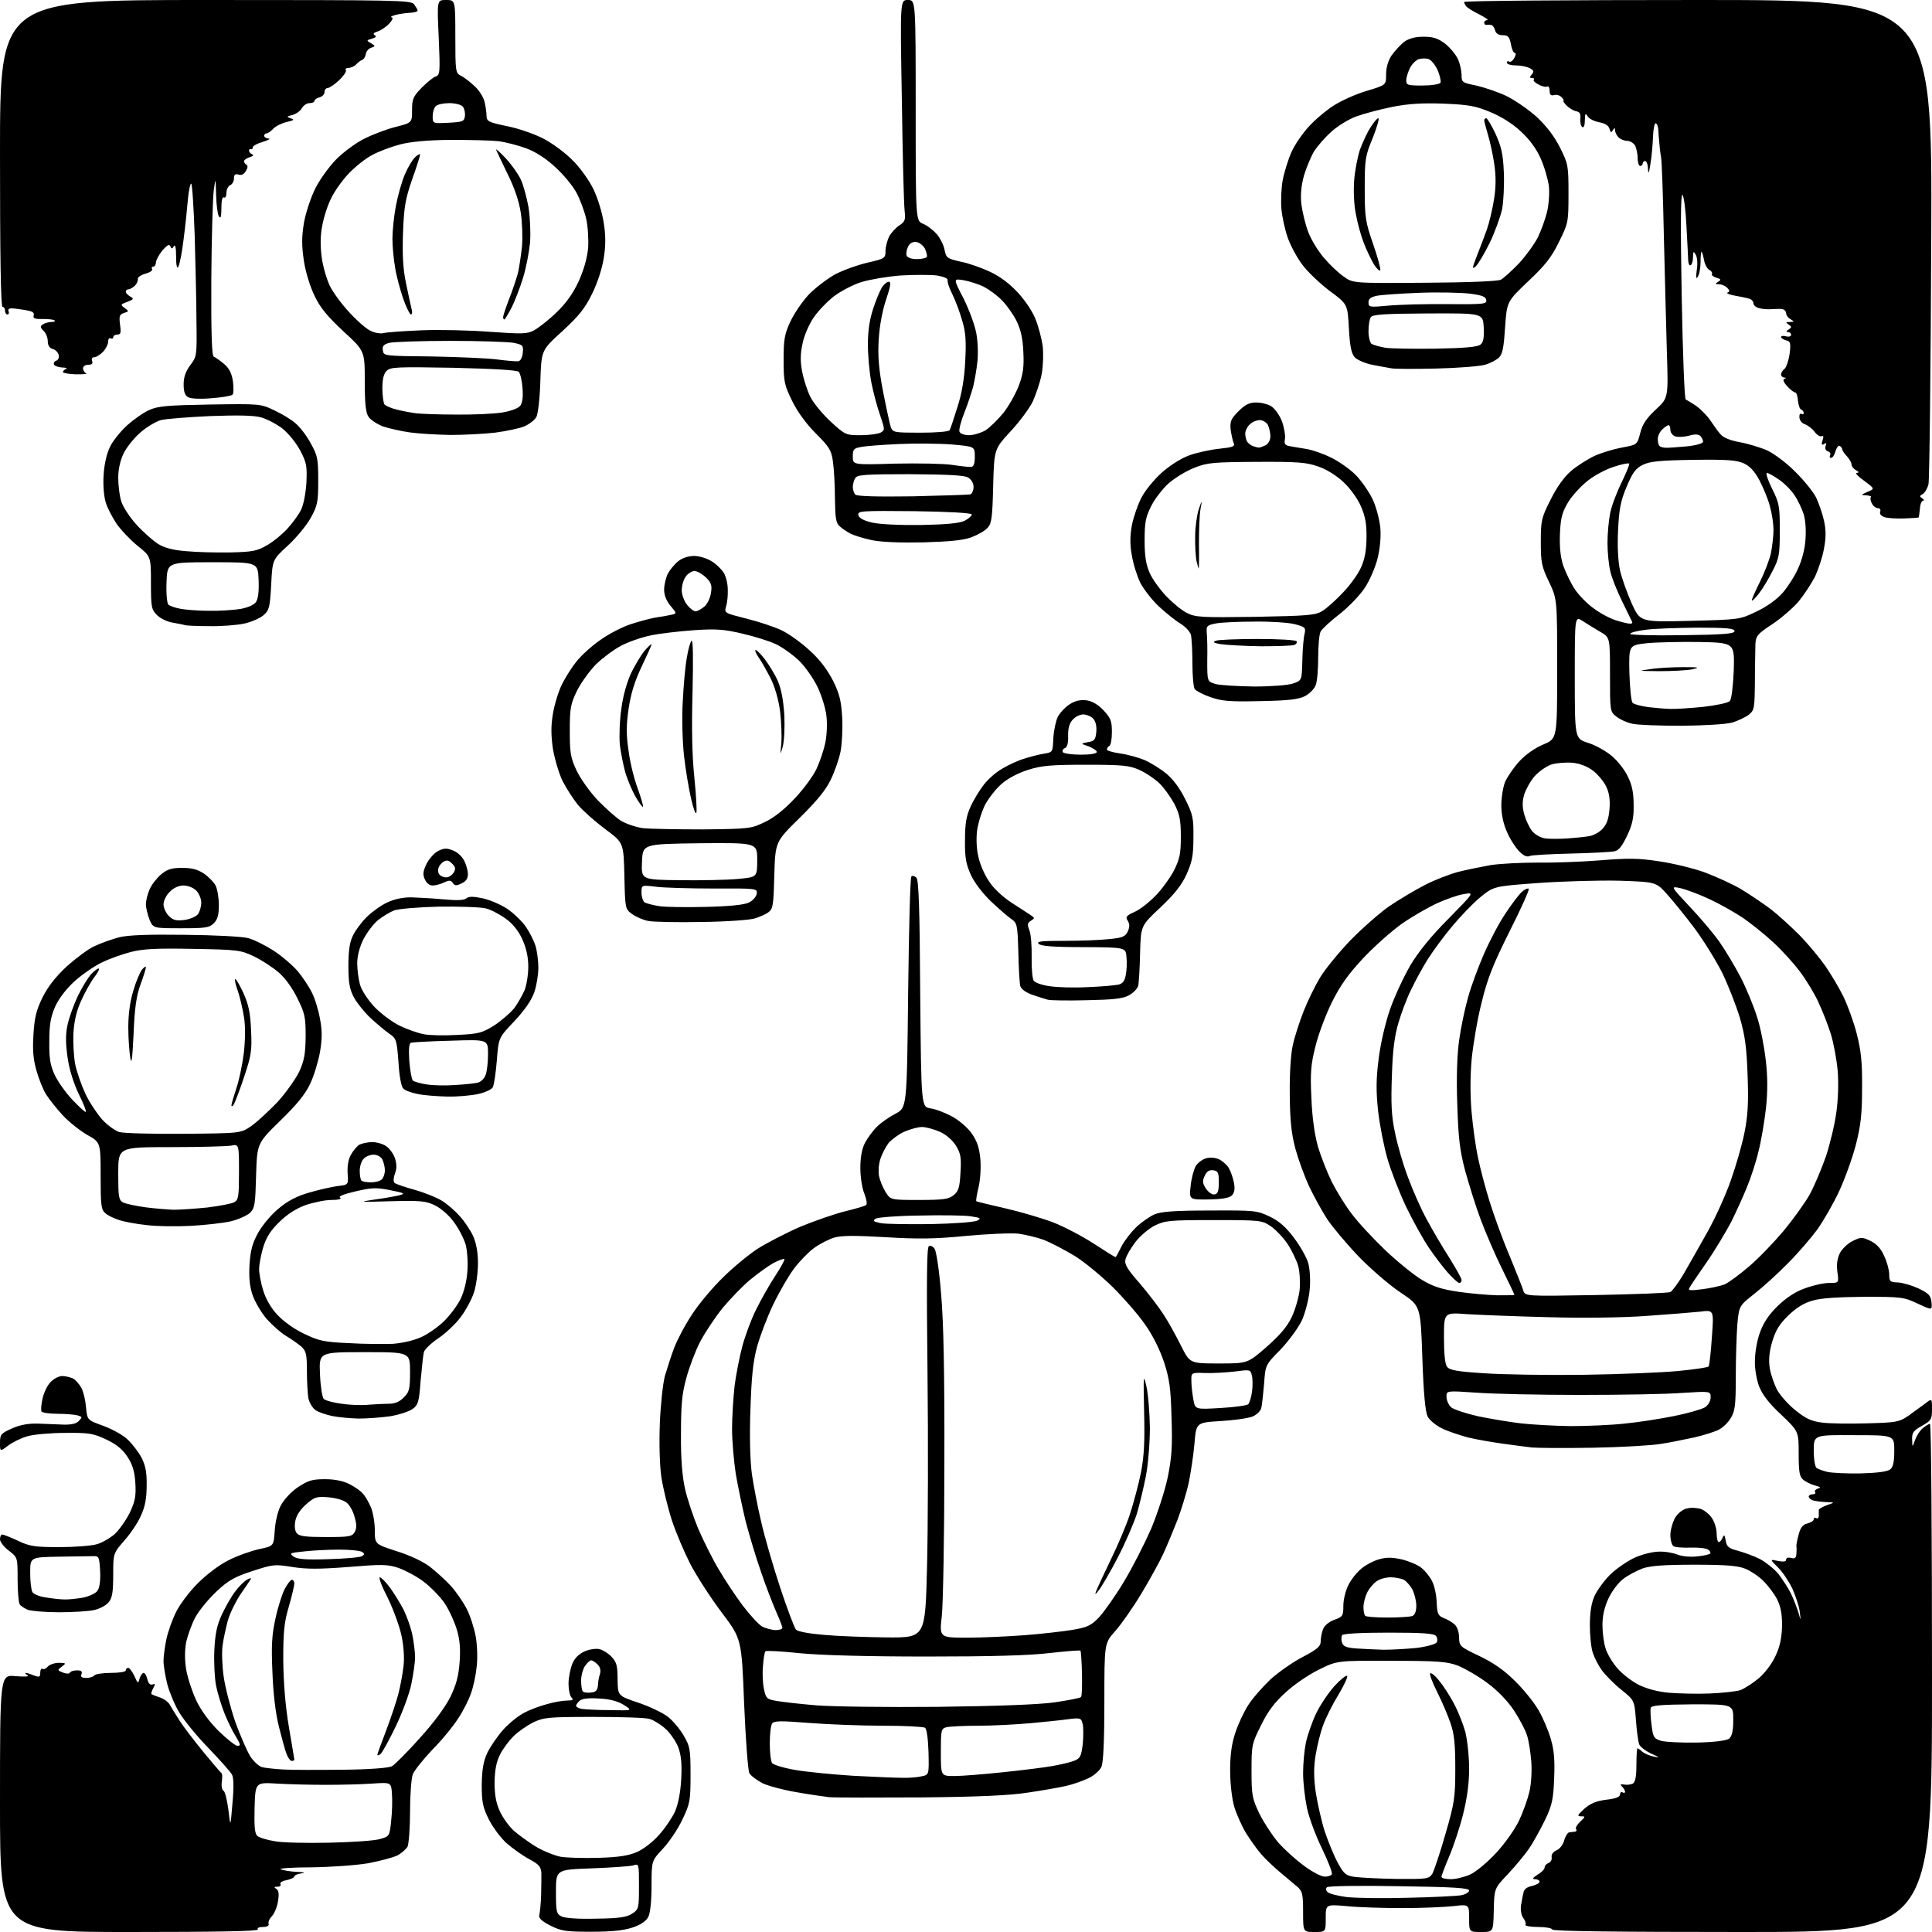 <?xml version="1.0" encoding="UTF-8" standalone="no"?>
<svg 
  version="1.1" 
  xmlns="http://www.w3.org/2000/svg" 
  xmlns:xlink="http://www.w3.org/1999/xlink" 
  xmlns:svg="http://www.w3.org/2000/svg"
  xmlns:rdf="http://www.w3.org/1999/02/22-rdf-syntax-ns#"
  xmlns:cc="http://creativecommons.org/ns#"
  xmlns:dc="http://purl.org/dc/elements/1.1/"
  viewBox="0 0 768 768"
  width="768"
  height="768"
>
<style>svg {background-color: white; }</style>"
<path stroke="none" fill="black" fill-rule="evenodd" d="M51.6,768.0C0.0,768.0 0.0,768.0 0.0,716.9C0.0,665.7 0.0,665.7 6.2,666.3C10.1,666.6 11.8,666.5 10.9,665.9C10.1,665.4 9.8,665.0 10.2,665.0C10.6,665.0 12.0,665.4 13.4,666.0C15.7,666.8 16.0,666.7 16.0,664.9C16.0,663.8 16.4,663.1 16.9,663.4C17.4,663.7 18.3,663.3 19.0,662.5C19.7,661.7 21.7,661.0 23.4,661.0C26.3,661.1 26.4,661.1 24.6,662.5C22.7,663.9 22.8,664.0 25.1,664.9C26.5,665.4 27.6,665.4 27.8,664.9C28.0,664.4 29.2,664.0 30.6,664.0C32.3,664.0 32.8,664.4 32.4,665.5C31.9,666.6 32.5,667.0 34.3,667.0C35.7,667.0 37.2,666.5 37.5,666.0C37.8,665.5 40.8,665.0 44.1,665.0C47.4,665.0 50.0,664.6 50.0,664.0C50.0,663.5 50.4,663.0 51.0,663.0C51.5,663.0 52.6,664.5 53.4,666.2C54.8,669.3 54.9,669.4 55.5,667.2C55.9,666.0 56.6,665.0 57.1,665.0C57.6,665.0 58.3,666.2 58.6,667.6C59.0,669.2 59.7,669.9 60.6,669.6C61.8,669.2 61.8,669.4 60.9,671.1C60.3,672.2 60.0,673.3 60.2,673.4C60.4,673.6 61.8,674.2 63.4,674.7C65.0,675.2 66.8,676.5 67.4,677.5C68.0,678.6 69.8,681.5 71.4,684.0C73.0,686.5 77.3,692.1 80.9,696.5C84.5,700.9 87.7,704.6 88.0,704.8C88.4,704.9 88.4,706.4 88.2,708.1C87.9,709.8 88.2,711.5 88.9,711.9C89.5,712.3 90.3,715.7 90.8,719.5C91.6,726.5 91.6,726.5 92.4,716.9C93.0,710.5 92.9,706.6 92.2,705.4C91.6,704.3 87.4,699.6 82.8,694.8C78.2,690.1 73.1,683.8 71.3,680.8C69.5,677.9 67.4,672.8 66.5,669.5C65.7,666.3 65.0,662.1 65.0,660.3C65.0,658.6 65.5,654.7 66.1,651.8C66.7,648.9 68.4,644.0 69.9,641.0C71.3,638.0 75.2,632.8 78.6,629.4C82.1,625.9 87.2,622.0 90.9,620.2C94.4,618.4 99.9,616.5 103.0,615.8C108.8,614.6 108.8,614.6 109.2,608.6C109.4,605.1 110.4,600.7 111.6,598.5C112.8,596.2 115.6,593.1 118.4,591.2C122.5,588.5 124.1,588.0 129.2,588.0C133.0,588.0 136.4,588.7 138.8,589.9C140.8,590.9 143.3,592.6 144.2,593.7C145.2,594.7 146.6,597.2 147.5,599.3C148.3,601.3 149.0,605.4 149.0,608.4C149.0,613.8 149.0,613.8 157.6,616.6C162.8,618.2 168.1,620.7 170.9,622.8C173.4,624.8 177.2,628.2 179.2,630.4C181.3,632.7 184.1,636.8 185.5,639.5C186.9,642.2 188.5,647.2 189.1,650.5C189.7,653.8 189.9,659.1 189.5,662.4C189.2,665.7 188.2,670.4 187.3,672.9C186.5,675.4 184.2,680.0 182.2,683.0C180.3,686.0 175.7,691.7 171.9,695.5C168.2,699.4 164.7,703.8 164.1,705.3C163.5,706.9 163.0,713.5 163.0,720.1C163.0,726.7 162.5,733.0 162.0,734.1C161.4,735.1 159.6,736.7 157.9,737.6C156.2,738.4 151.0,739.8 146.2,740.7C141.4,741.5 131.3,742.2 123.6,742.3C116.0,742.3 110.6,742.7 111.6,743.1C112.7,743.5 115.5,744.0 118.0,744.1C121.1,744.2 121.7,744.4 119.8,744.7C118.2,744.9 117.0,745.5 117.0,745.9C117.0,746.4 115.6,747.0 113.9,747.4C112.2,747.7 111.1,748.4 111.5,749.0C111.8,749.5 111.3,750.0 110.3,750.0C108.9,750.0 108.8,750.2 109.9,750.9C110.8,751.5 111.0,752.9 110.5,755.8C110.2,758.0 109.1,760.6 108.1,761.7C107.1,762.7 106.5,764.1 106.8,764.8C107.0,765.5 106.2,766.0 104.5,766.0C103.0,766.0 102.1,766.4 102.5,767.0C102.9,767.7 85.7,768.0 51.6,768.0zM235.0,767.9C224.7,767.9 223.0,767.6 218.7,765.4C215.2,763.6 214.0,762.4 214.4,761.2C214.6,760.3 215.0,756.8 215.1,753.5C215.2,750.2 215.2,746.1 215.2,744.5C215.0,742.0 214.2,741.1 210.5,739.1C208.0,737.8 203.9,734.9 201.5,732.8C199.1,730.7 195.9,726.4 194.3,723.2C191.9,718.4 191.5,716.3 191.5,709.5C191.6,703.5 192.1,700.3 193.7,696.8C194.9,694.3 197.8,690.1 200.1,687.5C202.5,684.9 206.2,681.9 208.5,680.8C210.7,679.6 214.8,678.1 217.5,677.4C220.2,676.6 223.8,676.0 225.4,676.0C227.7,676.0 228.1,675.7 227.2,674.8C226.5,674.1 226.0,671.7 226.0,669.3C226.0,666.9 226.7,663.4 227.5,661.4C228.5,659.0 230.1,657.5 232.5,656.4C234.4,655.6 237.1,655.2 238.4,655.6C239.7,655.9 241.9,657.3 243.1,658.6C245.1,660.7 245.5,662.2 245.5,667.6C245.6,674.1 245.6,674.1 253.6,676.8C258.1,678.3 263.3,680.8 265.3,682.3C267.3,683.8 270.2,687.2 271.7,689.8C274.3,694.2 274.5,695.3 274.5,705.5C274.5,715.8 274.3,716.9 271.3,723.2C269.6,726.9 266.1,732.1 263.6,734.8C259.0,739.7 259.0,739.7 259.0,749.6C259.0,755.5 258.5,760.5 257.7,762.0C256.9,763.6 254.8,765.1 251.5,766.2C247.9,767.4 243.2,767.9 235.0,767.9zM522.5,768.0C518.0,768.0 518.0,768.0 518.0,760.0C518.0,752.9 517.7,751.8 515.8,750.1C514.5,749.0 511.4,746.4 508.9,744.3C506.4,742.2 502.9,738.9 501.3,737.0C499.6,735.1 496.9,731.2 495.2,728.5C493.6,725.8 491.5,721.1 490.6,718.1C489.7,714.9 489.0,708.9 489.0,703.8C489.0,697.5 489.6,693.1 491.1,688.7C492.2,685.3 494.5,680.4 496.2,677.8C497.8,675.2 501.8,670.7 504.9,667.7C508.1,664.8 513.9,660.7 517.8,658.7C523.7,655.6 525.0,654.4 525.0,652.5C525.0,651.2 525.4,649.0 525.9,647.7C526.5,646.1 528.3,644.7 530.4,643.9C533.8,642.7 534.0,642.3 534.0,638.3C534.0,635.9 534.9,632.2 536.0,630.1C537.0,628.0 539.3,625.1 541.0,623.7C542.7,622.2 545.9,620.5 548.0,619.9C551.1,619.0 553.2,619.0 557.3,619.9C560.1,620.6 563.7,622.1 565.1,623.3C566.6,624.5 568.5,626.9 569.3,628.6C570.2,630.3 571.0,634.0 571.1,636.9C571.3,641.6 571.7,642.3 573.9,643.2C575.3,643.7 577.3,644.9 578.2,645.7C579.3,646.7 580.0,648.8 580.0,650.9C580.1,654.4 580.3,654.6 588.1,658.3C593.7,661.0 597.9,663.9 602.3,668.3C605.8,671.7 610.0,677.0 611.7,680.0C613.4,683.0 615.6,688.1 616.5,691.4C617.8,695.7 618.1,699.9 617.8,706.9C617.5,715.1 617.0,717.5 614.3,723.2C612.5,726.9 609.7,732.1 607.9,734.7C606.1,737.4 602.2,742.0 599.3,745.1C594.0,750.7 594.0,750.7 593.8,759.4C593.6,768.0 593.6,768.0 588.8,768.0C584.0,768.0 584.0,768.0 584.0,762.5C584.0,757.0 584.0,757.0 577.8,757.7C574.3,758.1 565.2,758.5 557.5,758.5C549.8,758.5 539.8,758.2 535.2,757.7C527.0,757.0 527.0,757.0 527.0,762.5C527.0,768.0 527.0,768.0 522.5,768.0zM692.5,768.0C642.8,768.0 617.0,767.7 617.0,767.0C617.0,766.5 614.5,766.0 611.4,766.0C608.4,766.0 606.1,765.6 606.4,765.1C606.7,764.7 606.3,763.4 605.5,762.4C604.7,761.3 604.4,759.2 604.6,757.5C604.9,755.9 605.3,753.5 605.6,752.4C605.8,751.0 607.0,750.1 609.0,749.7C610.6,749.3 612.0,748.6 612.0,748.0C612.0,747.5 611.2,747.0 610.2,747.0C609.0,747.0 609.2,746.5 611.2,745.2C612.8,744.3 614.0,743.0 614.0,742.4C614.0,741.7 614.7,740.9 615.5,740.6C616.4,740.3 617.0,739.2 616.8,738.3C616.6,737.2 617.4,736.1 618.8,735.5C620.1,734.9 621.4,733.2 621.8,731.5C622.3,729.9 623.2,728.4 623.8,728.4C624.5,728.3 625.5,728.2 626.1,728.1C626.6,728.1 626.9,727.6 626.5,727.1C626.2,726.5 627.0,725.2 628.2,724.1C630.3,722.1 630.3,722.0 628.4,722.0C626.8,722.0 627.1,721.5 629.8,719.0C632.2,716.9 634.6,715.9 638.6,715.4C642.3,715.0 644.0,714.3 644.0,713.3C644.0,712.5 644.5,712.2 645.0,712.5C645.5,712.8 646.0,712.7 646.0,712.3C646.0,711.8 645.5,710.9 644.8,710.2C643.9,709.3 644.1,709.1 645.7,709.4C646.8,709.6 648.3,709.4 649.1,709.0C650.1,708.3 650.5,706.1 650.5,701.5C650.5,697.9 650.7,695.0 650.9,695.0C651.2,695.0 652.1,695.6 652.9,696.4C653.8,697.1 655.9,698.0 657.5,698.3C660.0,698.8 659.8,698.6 656.4,697.1C654.1,696.0 652.0,694.4 651.6,693.4C651.2,692.3 650.6,688.0 650.3,683.7C649.7,675.9 649.7,675.9 644.5,671.7C641.6,669.4 638.2,665.9 636.8,664.0C635.4,662.1 633.8,659.0 633.2,657.1C632.5,655.2 632.0,650.3 632.0,646.1C632.0,640.8 632.6,637.2 633.9,634.3C635.0,632.0 637.7,628.3 640.0,626.0C642.3,623.7 646.7,620.7 649.6,619.3C652.6,617.9 657.0,616.8 659.5,616.8C661.9,616.7 665.2,617.3 666.9,618.0C668.7,618.7 672.0,619.0 674.6,618.7C677.1,618.5 679.4,617.9 679.8,617.6C680.1,617.2 679.8,616.5 679.0,616.0C678.2,615.4 675.0,615.1 672.0,615.2C668.9,615.3 665.9,615.1 665.2,614.6C664.6,614.2 664.0,612.2 664.0,610.2C664.0,608.2 664.9,605.1 665.9,603.3C667.1,601.4 669.0,599.9 670.8,599.6C672.3,599.2 674.8,599.4 676.3,599.9C677.7,600.5 679.7,602.1 680.6,603.6C681.6,605.1 682.4,607.8 682.4,609.6C682.4,611.5 682.8,613.0 683.2,613.0C683.7,613.0 684.4,612.2 684.8,611.2C685.3,609.9 685.6,610.1 686.0,612.4C686.4,614.9 687.2,615.5 691.0,616.5C693.5,617.2 697.4,618.6 699.7,619.8C701.9,621.0 705.2,623.6 706.9,625.6C708.5,627.7 710.8,631.2 711.9,633.4C713.0,635.7 714.3,639.1 714.9,641.0C715.9,644.5 715.9,644.5 715.4,640.5C715.1,638.3 713.7,634.2 712.4,631.3C711.0,628.5 708.5,624.7 706.7,623.0C703.5,619.8 703.5,619.8 706.8,620.5C709.0,620.9 710.0,620.8 710.0,620.0C710.0,619.3 710.8,619.0 712.0,619.3C713.5,619.7 714.0,619.3 714.1,617.7C714.2,616.5 714.2,615.1 714.1,614.7C714.0,614.2 714.4,612.1 715.0,610.0C715.7,607.2 716.7,606.0 718.5,605.6C719.9,605.2 721.0,604.5 721.0,603.9C721.0,603.3 721.5,603.2 722.0,603.5C722.5,603.8 723.0,603.4 723.0,602.6C723.0,601.7 723.0,600.7 723.0,600.2C723.0,599.8 724.5,599.0 726.3,598.3C729.5,597.2 729.5,597.2 725.8,597.1C723.8,597.0 721.5,596.7 720.6,596.4C719.7,596.1 719.0,595.4 719.0,594.9C719.0,594.4 719.7,594.0 720.6,594.0C721.4,594.0 721.9,593.6 721.5,593.1C721.2,592.6 721.8,592.0 722.7,591.7C724.0,591.4 723.7,591.1 721.5,590.5C719.9,590.1 717.7,589.0 716.8,588.2C715.3,587.0 715.0,585.0 715.0,577.8C715.0,569.0 715.0,569.0 708.1,562.4C703.2,557.9 700.6,554.4 699.3,551.2C698.3,548.6 697.5,544.0 697.6,541.0C697.6,538.0 698.4,533.0 699.5,530.0C700.8,526.2 702.8,523.0 706.4,519.4C709.9,516.0 713.4,513.6 717.3,512.2C720.5,511.0 724.8,510.0 727.0,510.0C731.0,510.0 731.0,510.0 730.4,505.7C730.0,502.6 730.3,500.4 731.4,498.1C732.3,496.4 734.6,494.2 736.5,493.3C739.8,491.7 740.2,491.7 743.6,493.3C746.0,494.5 747.7,496.3 749.0,499.3C750.1,501.6 751.0,504.9 751.0,506.6C751.0,509.4 751.3,509.7 754.5,509.8C756.4,509.9 760.1,511.0 762.7,512.2C766.8,514.2 767.5,515.0 767.8,517.7C768.1,520.9 768.1,520.9 762.3,518.2C756.8,515.6 755.8,515.5 741.0,515.5C730.8,515.6 723.8,516.0 720.6,517.0C717.2,517.9 714.1,519.8 710.9,522.9C707.3,526.4 705.8,528.9 704.5,533.3C703.3,537.3 703.0,540.7 703.5,543.8C703.9,546.4 705.3,550.4 706.6,552.8C708.0,555.1 711.3,558.8 714.1,560.9C717.8,563.9 720.2,565.0 724.3,565.5C727.2,565.9 735.2,566.0 742.1,565.8C753.8,565.5 754.9,565.3 758.6,562.8C760.7,561.3 763.7,559.1 765.2,558.0C768.0,555.8 768.0,555.8 768.0,560.2C768.0,564.2 767.7,564.7 764.0,566.8C760.6,568.7 760.0,569.5 760.1,572.3C760.2,575.5 760.2,575.5 761.3,572.3C762.0,570.5 763.4,568.4 764.5,567.6C765.6,566.7 766.8,566.0 767.2,566.0C767.7,566.0 768.0,611.5 768.0,667.0C768.0,768.0 768.0,768.0 692.5,768.0zM237.0,762.7C246.1,762.6 249.2,762.1 251.3,760.7C253.9,759.0 254.0,758.6 254.0,749.9C254.0,740.9 254.0,740.8 251.8,741.5C250.5,741.9 243.1,742.4 235.2,742.7C221.0,743.2 221.0,743.2 221.0,752.0C221.0,760.0 221.2,760.8 223.2,761.8C224.6,762.5 229.9,762.9 237.0,762.7zM559.5,754.4C569.4,754.2 579.0,753.7 580.8,753.4C582.5,753.1 584.0,752.2 584.0,751.5C584.0,750.5 577.7,750.1 556.2,749.8C541.0,749.5 528.1,749.7 527.5,750.2C527.0,750.7 527.0,751.4 527.7,752.1C528.4,752.8 531.7,753.6 535.2,754.1C538.7,754.5 549.6,754.7 559.5,754.4zM555.2,746.9C567.4,747.0 568.0,746.9 569.4,744.8C570.1,743.5 572.5,736.4 574.6,729.0C578.2,716.6 578.5,714.5 578.5,703.0C578.5,693.4 578.1,689.2 576.6,685.0C575.6,682.0 573.2,676.4 571.3,672.6C569.4,668.9 568.2,665.5 568.5,665.2C568.9,664.8 570.5,666.1 572.0,668.0C573.6,669.9 576.3,674.0 577.9,677.1C579.6,680.2 581.6,685.3 582.5,688.5C583.3,691.8 584.0,698.3 584.0,703.1C584.0,708.9 583.2,714.8 581.6,721.2C580.3,726.4 577.8,733.9 576.1,737.9C574.4,741.9 573.0,745.6 573.0,746.1C573.0,746.6 574.7,747.0 576.8,747.0C578.8,747.0 582.3,746.1 584.5,745.1C586.7,744.1 591.4,740.2 594.8,736.5C598.3,732.7 602.4,726.9 603.9,723.6C605.5,720.2 607.3,715.1 608.0,712.1C608.7,709.0 609.0,704.0 608.7,700.1C608.4,696.5 607.7,691.8 607.0,689.8C606.4,687.8 604.1,683.4 601.8,679.9C599.2,676.0 595.2,671.9 591.1,668.9C587.5,666.2 582.2,663.2 579.5,662.1C575.2,660.5 571.5,660.2 553.0,660.2C531.5,660.1 531.5,660.1 524.1,663.8C520.0,665.8 514.1,669.9 510.9,672.9C506.7,676.7 503.9,680.4 501.3,685.8C497.6,693.1 497.5,693.8 497.5,704.0C497.5,713.8 497.8,715.0 500.7,721.1C502.5,724.7 505.9,729.8 508.2,732.5C510.6,735.2 515.1,739.3 518.4,741.7C521.6,744.1 525.3,746.0 526.6,746.0C527.8,746.0 529.1,745.6 529.4,745.1C529.8,744.6 528.0,740.0 525.5,734.8C523.0,729.7 520.3,722.4 519.5,718.5C518.7,714.6 518.0,708.5 518.0,704.8C518.0,701.1 518.5,695.7 519.1,692.8C519.7,689.9 521.5,684.7 523.1,681.3C524.7,677.9 528.0,673.0 530.4,670.3C532.8,667.7 535.1,665.8 535.5,666.2C535.9,666.5 534.3,669.9 532.1,673.6C529.8,677.3 527.1,682.7 526.0,685.7C524.9,688.6 523.6,693.9 523.0,697.6C522.2,702.3 522.2,706.5 523.0,712.3C523.7,716.8 525.3,723.9 526.6,728.0C528.0,732.1 530.3,737.8 531.8,740.5C534.2,744.9 535.0,745.6 538.5,746.1C540.7,746.4 548.2,746.8 555.2,746.9zM238.2,738.5C245.9,738.3 250.1,737.6 253.2,736.2C255.6,735.2 259.5,732.2 261.8,729.6C264.2,727.0 267.1,722.7 268.3,720.2C269.6,717.1 270.5,712.6 270.8,707.2C271.1,701.0 270.8,697.9 269.6,694.5C268.6,692.1 266.3,688.7 264.4,687.1C262.5,685.4 259.7,683.7 258.2,683.3C256.7,682.8 246.7,682.5 236.0,682.5C217.8,682.5 216.2,682.7 211.9,684.7C209.4,686.0 205.9,688.4 204.1,690.2C202.3,692.0 199.9,695.2 198.8,697.4C197.3,700.4 196.7,703.4 196.6,708.5C196.6,713.5 197.2,716.8 198.7,720.0C199.8,722.5 202.3,725.9 204.1,727.6C206.0,729.3 210.0,732.2 212.9,734.0C215.9,735.8 220.4,737.6 222.9,738.1C225.5,738.5 232.3,738.7 238.2,738.5zM131.0,732.5C140.1,732.3 149.2,731.7 151.2,731.0C154.8,730.0 154.9,729.8 155.5,723.7C155.9,720.3 156.0,715.5 155.8,713.0C155.5,708.5 155.5,708.5 148.0,709.0C143.9,709.3 135.6,709.5 129.5,709.5C123.5,709.5 114.7,709.3 110.0,709.0C101.5,708.5 101.5,708.5 101.2,718.6C101.0,726.2 101.3,729.0 102.3,729.8C103.1,730.5 106.1,731.4 109.1,731.9C112.1,732.5 121.9,732.7 131.0,732.5zM366.0,714.5C348.1,714.6 331.7,714.6 329.5,714.4C327.3,714.1 321.4,713.3 316.5,712.4C311.6,711.6 305.6,710.0 303.2,708.9C300.9,707.7 298.5,705.9 297.9,704.9C297.3,703.8 296.4,691.3 295.8,677.2C294.8,651.5 294.8,651.5 286.9,641.0C282.5,635.2 277.0,626.6 274.5,621.9C272.1,617.2 268.7,609.3 267.1,604.4C265.5,599.5 263.6,591.7 262.9,587.2C262.2,582.2 262.0,573.6 262.3,565.7C262.6,558.4 263.5,550.0 264.3,547.0C265.2,544.0 266.8,538.9 268.0,535.8C269.2,532.6 272.3,526.7 275.1,522.5C277.8,518.3 283.3,511.8 287.3,507.9C291.2,504.0 297.4,498.9 301.0,496.5C304.6,494.2 312.3,490.2 318.0,487.7C323.8,485.3 331.9,482.5 336.0,481.5C340.1,480.5 343.9,479.4 344.3,479.0C344.8,478.6 344.4,476.6 343.6,474.5C342.7,472.4 342.0,467.9 342.0,464.3C342.0,460.0 342.6,456.7 343.9,454.2C345.0,452.2 347.1,449.3 348.7,447.8C350.2,446.3 353.5,444.0 356.0,442.7C360.5,440.3 360.5,440.3 361.0,394.8C361.3,369.7 361.8,348.8 362.3,348.4C362.7,348.0 363.6,348.2 364.3,348.9C365.2,349.8 365.6,361.1 365.8,395.1C366.2,440.0 366.2,440.0 369.9,440.6C372.0,440.9 375.9,442.4 378.6,443.9C381.2,445.3 384.7,448.3 386.3,450.6C388.4,453.6 389.3,456.3 389.7,460.7C390.0,464.1 389.7,469.0 389.0,471.9C388.3,474.8 387.9,477.3 388.1,477.5C388.3,477.7 393.4,478.9 399.5,480.3C405.6,481.7 414.1,484.2 418.6,485.9C423.0,487.6 430.4,491.5 435.0,494.5C439.6,497.5 443.4,499.9 443.5,499.7C443.7,499.6 444.7,497.7 445.8,495.5C446.9,493.3 449.6,489.8 451.7,487.8C453.8,485.8 457.1,483.5 459.0,482.7C461.6,481.6 467.4,481.2 481.0,481.2C498.8,481.1 499.7,481.2 504.7,483.6C508.5,485.4 511.2,487.8 514.4,492.1C516.9,495.4 519.5,500.0 520.1,502.3C520.7,504.7 521.0,509.2 520.6,512.8C520.3,516.3 518.9,521.7 517.6,524.7C516.2,527.7 512.4,532.9 509.1,536.4C503.0,542.6 503.0,542.6 502.5,550.1C502.1,554.2 501.7,558.5 501.4,559.6C501.2,560.8 499.7,562.3 497.9,563.1C496.1,563.8 490.4,564.6 485.1,564.9C475.5,565.5 475.5,565.5 474.8,574.0C474.4,578.7 473.3,585.7 472.5,589.6C471.6,593.6 469.6,600.1 468.1,604.1C466.5,608.2 464.0,614.2 462.5,617.5C461.0,620.8 457.0,628.0 453.7,633.5C450.4,639.0 445.7,645.7 443.3,648.4C439.0,653.2 439.0,653.2 439.0,676.6C439.0,692.1 438.6,700.8 437.8,702.4C437.2,703.8 434.8,705.9 432.6,706.9C430.3,708.0 426.3,709.4 423.5,710.0C420.8,710.6 414.0,711.8 408.5,712.6C401.5,713.7 388.7,714.3 366.0,714.5zM358.5,706.7C361.2,706.8 364.8,706.5 366.4,706.1C369.3,705.5 369.3,705.5 369.1,696.5C368.9,690.9 368.4,687.3 367.7,686.8C367.0,686.4 359.6,686.0 351.1,686.0C342.6,686.0 329.3,685.5 321.7,684.9C310.2,684.0 307.6,684.0 306.9,685.2C306.4,685.9 306.0,689.4 306.0,693.0C306.0,696.6 306.4,700.1 306.9,700.8C307.3,701.5 311.5,702.8 316.2,703.6C320.9,704.4 331.2,705.4 339.1,705.9C347.0,706.3 355.8,706.7 358.5,706.7zM379.4,706.0C382.4,706.0 391.0,705.3 398.6,704.5C406.3,703.7 415.2,702.6 418.5,702.0C421.8,701.4 425.7,700.5 427.1,699.9C429.4,699.0 429.8,698.1 430.4,693.4C430.7,690.4 430.7,686.8 430.4,685.4C429.8,682.9 429.5,682.8 424.7,683.4C421.9,683.8 415.1,684.5 409.6,685.0C404.0,685.5 394.8,686.0 389.0,686.0C383.2,686.0 377.5,686.3 376.2,686.6C374.1,687.2 374.0,687.7 374.0,696.6C374.0,706.0 374.0,706.0 379.4,706.0zM136.1,703.5C146.8,703.4 154.5,702.8 155.8,702.1C156.9,701.5 161.9,696.5 166.9,690.9C172.3,685.0 177.2,678.3 179.0,674.6C181.3,669.9 182.3,666.3 182.7,660.8C183.1,655.5 182.8,651.8 181.6,647.8C180.7,644.8 178.6,640.1 176.8,637.4C175.0,634.7 171.2,630.9 168.5,628.8C165.8,626.7 161.2,624.3 158.5,623.3C154.0,621.8 151.9,621.8 138.5,622.9C126.8,623.8 121.9,623.8 116.2,622.9C109.3,621.8 108.6,621.8 100.4,624.5C93.3,626.8 90.8,628.2 86.1,632.6C83.0,635.5 79.2,640.1 77.7,642.8C76.2,645.6 74.6,650.1 74.0,652.8C73.4,656.0 73.4,660.0 74.0,663.6C74.5,666.7 76.3,672.2 77.9,675.7C79.8,679.8 83.1,684.3 86.9,688.1C90.2,691.3 93.6,694.0 94.4,694.0C95.8,694.0 95.6,693.4 93.7,690.2C92.4,688.2 90.4,684.0 89.2,681.0C88.0,678.0 86.5,673.1 85.9,670.1C85.3,667.1 85.0,660.8 85.2,656.1C85.5,649.6 86.2,646.1 88.2,641.8C89.7,638.6 92.1,634.4 93.6,632.5C95.1,630.5 97.2,628.4 98.3,627.9C99.4,627.3 100.0,627.2 99.7,627.7C99.3,628.3 97.5,631.1 95.5,633.9C93.6,636.8 91.3,641.5 90.5,644.4C89.8,647.2 88.8,651.5 88.5,654.0C88.1,656.5 88.3,662.1 88.9,666.4C89.5,670.7 91.6,678.8 93.5,684.4C95.5,689.9 98.2,696.1 99.5,698.2C100.9,700.3 103.0,702.2 104.3,702.5C105.5,702.8 109.2,703.2 112.5,703.4C115.8,703.6 126.4,703.6 136.1,703.5zM116.0,700.0C115.4,700.0 114.5,698.8 113.9,697.2C113.3,695.7 112.0,690.9 110.9,686.5C109.6,681.5 108.6,673.3 108.3,664.9C107.8,654.0 108.1,649.7 109.5,643.4C110.4,639.1 112.1,633.8 113.1,631.8C114.2,629.7 115.5,628.0 116.0,628.0C116.6,628.0 117.0,628.7 117.0,629.5C117.0,630.3 116.0,634.5 114.8,638.7C112.9,645.1 112.6,648.9 112.6,660.0C112.7,668.8 113.4,677.9 114.8,686.3C116.0,693.3 117.0,699.3 117.0,699.5C117.0,699.8 116.5,700.0 116.0,700.0zM151.3,697.2C150.6,697.8 150.0,697.9 150.0,697.6C150.0,697.2 151.6,692.9 153.5,687.9C155.4,682.9 157.6,676.3 158.4,673.2C159.2,670.0 160.1,665.2 160.4,662.3C160.8,659.2 160.5,654.4 159.6,650.2C158.8,646.4 156.3,639.6 154.1,635.1C151.8,630.7 150.4,627.0 151.0,627.0C151.5,627.0 153.4,628.9 155.1,631.2C156.8,633.6 159.2,637.5 160.5,640.0C161.7,642.5 163.3,646.9 163.9,649.8C164.5,652.7 165.0,656.8 165.0,658.8C165.0,660.8 164.3,665.6 163.5,669.5C162.7,673.4 159.9,680.9 157.3,686.3C154.7,691.7 152.0,696.6 151.3,697.2zM674.7,692.7C682.0,692.5 686.4,691.9 687.4,691.1C688.5,690.1 689.0,688.0 689.0,683.6C689.0,677.5 689.0,677.5 672.8,677.5C660.6,677.6 656.5,677.9 656.2,678.9C656.0,679.6 656.1,682.6 656.5,685.6C657.1,690.5 657.4,691.1 660.3,692.0C662.1,692.5 668.5,692.8 674.7,692.7zM242.5,679.8C251.5,680.0 251.5,680.0 248.1,677.8C245.7,676.3 242.6,675.4 238.3,675.2C234.2,674.9 231.5,675.2 230.5,676.0C229.7,676.7 229.0,677.6 229.0,678.1C229.0,678.5 230.0,679.1 231.2,679.3C232.5,679.5 237.6,679.8 242.5,679.8zM372.5,678.5C396.9,678.2 412.8,677.6 419.3,676.7C424.7,675.9 429.4,675.0 429.7,674.6C430.1,674.3 430.2,670.1 430.1,665.3C430.0,660.5 429.7,656.4 429.5,656.2C429.3,655.9 423.8,656.4 417.3,657.1C409.3,658.1 393.5,658.5 368.5,658.5C344.9,658.5 326.7,658.0 318.2,657.2C310.8,656.4 304.6,656.1 304.3,656.4C303.9,656.7 303.5,659.4 303.3,662.3C303.0,665.1 303.2,669.3 303.7,671.5C304.5,675.2 304.8,675.5 309.0,676.2C311.5,676.6 318.4,677.4 324.5,677.9C330.6,678.4 352.1,678.7 372.5,678.5zM679.5,673.2C684.5,673.0 689.9,672.4 691.7,671.9C693.4,671.3 696.8,669.1 699.3,667.0C701.9,664.7 704.7,660.9 706.0,657.8C707.7,654.1 708.3,650.6 708.4,646.0C708.4,641.3 707.8,638.4 706.3,635.5C705.1,633.3 702.7,630.1 700.8,628.3C699.0,626.5 695.8,624.4 693.8,623.6C690.9,622.4 686.2,622.0 673.7,622.0C661.5,622.0 656.1,622.4 652.9,623.5C650.6,624.4 647.1,626.2 645.2,627.7C643.3,629.1 640.7,632.6 639.4,635.4C637.8,638.8 637.0,642.3 637.0,645.9C637.0,648.8 637.5,653.0 638.2,655.1C638.8,657.3 640.9,660.8 642.8,663.0C644.7,665.3 648.5,668.2 651.3,669.7C654.6,671.3 658.9,672.5 663.5,672.9C667.3,673.2 674.5,673.4 679.5,673.2zM235.0,672.8C236.9,672.6 237.5,671.9 237.7,670.0C237.7,668.6 238.1,666.6 238.5,665.4C238.9,664.0 238.6,662.7 237.5,661.6C236.6,660.7 235.5,660.0 235.0,660.0C234.5,660.0 233.4,661.0 232.6,662.2C231.7,663.4 231.0,666.1 231.0,668.1C231.0,670.0 231.3,672.0 231.7,672.4C232.1,672.8 233.6,673.0 235.0,672.8zM550.0,655.8C553.0,655.8 558.8,655.5 562.9,655.1C567.1,654.6 570.6,653.6 571.1,652.9C571.5,652.2 571.4,651.0 570.8,650.3C570.0,649.3 565.2,649.0 551.9,649.0C541.0,649.0 533.9,649.4 533.5,650.0C533.2,650.6 533.1,651.9 533.5,653.0C534.0,654.5 535.2,655.0 539.3,655.3C542.2,655.5 547.0,655.7 550.0,655.8zM352.6,650.9C367.8,651.0 367.8,651.0 368.5,623.2C368.9,608.0 369.0,573.1 368.7,545.8C368.3,510.0 368.4,495.9 369.2,495.4C369.8,495.0 370.9,495.4 371.5,496.4C372.2,497.3 373.4,505.3 374.1,514.3C375.1,525.6 375.5,546.0 375.4,582.0C375.4,610.3 374.9,637.4 374.4,642.2C373.4,651.0 373.4,651.0 384.5,651.0C390.5,651.0 400.9,650.5 407.5,650.0C414.1,649.5 422.6,648.5 426.3,647.9C432.2,646.9 433.6,646.3 436.9,642.9C438.9,640.7 443.4,634.4 446.8,628.7C450.2,623.1 455.0,613.6 457.6,607.7C460.1,601.7 463.1,592.5 464.2,587.2C465.8,579.3 466.1,574.8 465.7,563.5C465.4,551.8 464.9,548.2 462.7,541.4C461.0,536.4 458.2,530.7 455.1,526.4C452.5,522.6 446.7,516.0 442.4,511.7C438.0,507.4 431.3,501.8 427.3,499.3C423.3,496.9 417.8,494.0 415.0,492.9C412.3,491.9 407.7,490.8 404.8,490.4C401.9,490.1 392.5,490.5 384.0,491.3C371.7,492.5 365.1,492.6 352.0,491.8C339.6,491.1 334.6,491.1 331.5,492.0C329.3,492.7 325.8,494.5 323.6,496.1C321.5,497.6 317.9,501.3 315.7,504.2C313.5,507.1 309.8,513.5 307.4,518.5C305.0,523.5 302.1,531.1 300.9,535.5C299.3,541.5 298.7,547.8 298.3,560.6C297.9,571.4 298.2,580.8 298.9,586.1C299.6,590.7 301.2,599.2 302.6,605.0C303.9,610.8 307.3,622.5 310.1,631.0C312.9,639.5 315.8,647.1 316.4,647.8C317.2,648.6 321.7,649.4 327.6,649.9C333.0,650.4 344.3,650.8 352.6,650.9zM308.2,648.0C309.8,648.0 311.0,647.6 311.0,647.1C311.0,646.6 309.9,643.7 308.5,640.6C307.2,637.6 304.4,630.5 302.5,624.8C300.5,619.2 297.9,610.3 296.5,605.1C295.2,599.8 293.4,591.2 292.5,586.0C291.7,580.8 291.0,572.7 291.0,568.0C291.0,563.3 291.5,555.6 292.0,551.0C292.6,546.3 294.0,539.2 295.1,535.1C296.2,531.0 298.6,524.5 300.5,520.7C302.4,516.8 305.8,510.8 308.1,507.3C310.4,503.8 312.1,500.7 311.8,500.5C311.6,500.2 309.6,501.0 307.4,502.1C305.3,503.3 301.1,506.3 298.1,508.8C295.1,511.3 290.3,516.3 287.3,519.9C284.3,523.6 280.3,529.6 278.3,533.4C276.4,537.1 273.9,543.7 272.8,547.9C271.1,554.0 270.7,558.4 270.7,570.0C270.6,579.8 271.2,586.8 272.3,591.8C273.2,595.8 275.6,603.0 277.6,607.8C279.7,612.6 283.3,619.9 285.8,624.0C288.2,628.1 292.5,634.6 295.3,638.3C298.2,642.1 301.6,645.8 303.0,646.6C304.4,647.3 306.7,647.9 308.2,648.0zM551.6,643.0C556.1,643.0 560.5,642.7 561.4,642.4C562.4,642.0 563.0,640.6 563.0,638.3C563.0,636.4 562.3,633.6 561.5,632.0C560.7,630.4 559.1,628.6 558.1,628.0C557.0,627.5 554.6,627.0 552.8,627.0C550.9,627.0 548.4,627.7 547.2,628.6C546.0,629.4 544.3,631.4 543.5,633.0C542.7,634.6 542.0,637.2 542.0,638.8C542.0,640.4 542.3,642.0 542.7,642.3C543.0,642.7 547.0,643.0 551.6,643.0zM23.5,640.9C18.0,640.9 12.4,640.4 11.0,639.9C9.7,639.3 8.2,638.4 7.8,637.7C7.4,637.0 7.0,632.6 7.0,627.8C7.0,619.1 7.0,619.1 3.5,616.4C1.6,615.0 0.0,612.9 0.0,611.9C0.0,610.8 0.4,610.0 0.9,610.0C1.4,610.0 4.2,611.1 7.2,612.5C11.8,614.7 13.9,615.0 23.5,615.0C29.6,615.0 36.2,614.5 38.3,613.9C40.4,613.4 43.6,611.5 45.5,609.9C47.4,608.2 50.1,604.3 51.6,601.3C53.8,596.6 54.1,594.6 53.8,589.5C53.5,584.8 52.7,582.2 50.6,579.0C48.6,576.0 46.2,574.1 42.2,572.2C37.1,569.8 35.3,569.5 26.0,569.6C20.2,569.6 13.5,570.2 11.0,570.9C8.5,571.6 5.0,573.3 3.3,574.6C0.0,577.1 0.0,577.1 0.0,573.5C0.0,570.2 0.4,569.8 4.8,567.8C8.0,566.4 11.3,565.8 15.0,565.9C18.0,566.0 22.6,566.2 25.1,566.3C28.2,566.4 30.2,566.0 31.3,564.9C32.8,563.3 32.8,563.2 30.7,562.6C29.5,562.3 25.9,562.0 22.8,562.0C19.7,562.0 16.9,561.6 16.5,561.1C16.2,560.5 16.4,558.3 16.9,556.0C17.4,553.7 18.8,550.7 20.1,549.4C21.3,548.1 23.4,547.0 24.7,547.0C26.1,547.0 28.0,547.5 29.1,548.0C30.1,548.6 31.6,550.3 32.4,551.8C33.2,553.3 34.0,556.8 34.2,559.5C34.7,564.5 34.7,564.5 41.1,566.8C44.6,568.1 49.0,570.5 50.8,572.3C52.7,574.1 55.1,577.3 56.3,579.5C57.8,582.5 58.4,585.3 58.3,590.5C58.3,595.4 57.7,598.9 56.1,602.3C55.0,605.0 52.0,609.5 49.5,612.3C45.0,617.5 45.0,617.5 45.0,626.1C45.0,632.9 44.6,635.3 43.2,636.9C42.3,638.1 39.7,639.5 37.5,640.0C35.3,640.5 29.0,640.9 23.5,640.9zM25.5,635.8C27.1,635.9 30.5,635.5 32.9,635.1C35.4,634.6 38.0,633.4 38.7,632.4C39.6,631.2 40.0,628.4 39.8,624.5C39.5,619.0 39.3,618.5 37.2,618.6C36.0,618.6 29.8,618.7 23.5,618.8C12.0,619.0 12.0,619.0 12.0,625.2C12.0,628.7 12.4,632.1 12.9,632.9C13.4,633.7 15.8,634.7 18.2,635.0C20.5,635.4 23.9,635.8 25.5,635.8zM436.9,632.0C435.5,633.9 435.1,634.0 435.7,632.6C436.1,631.5 438.7,625.9 441.5,620.1C444.4,614.2 447.9,605.9 449.3,601.5C450.7,597.1 452.7,589.7 453.6,585.1C454.8,578.7 455.1,573.0 454.8,561.1C454.5,546.6 454.5,545.9 455.7,551.0C456.4,554.0 457.0,561.5 457.1,567.5C457.1,573.6 456.4,582.2 455.5,586.8C454.6,591.4 453.0,598.1 451.9,601.8C450.7,605.5 447.4,613.2 444.4,619.0C441.4,624.8 438.0,630.6 436.9,632.0zM130.5,619.8C137.1,619.6 143.1,619.1 143.9,618.6C145.0,617.9 145.0,617.6 143.9,616.9C143.1,616.4 139.1,616.0 134.9,616.0C130.7,616.0 124.5,616.3 121.0,616.7C115.3,617.3 114.9,617.4 116.6,618.7C118.1,619.8 121.3,620.1 130.5,619.8zM129.6,611.0C138.9,611.0 140.0,610.8 141.0,609.0C141.8,607.6 141.8,605.8 141.0,603.2C140.5,601.0 139.1,598.5 138.0,597.5C136.8,596.4 133.9,595.5 130.6,595.2C125.8,594.8 125.0,595.1 121.7,598.0C119.4,600.0 117.8,602.4 117.4,604.6C117.0,606.7 117.2,608.6 118.0,609.5C119.0,610.7 121.6,611.0 129.6,611.0zM739.6,585.7C746.4,585.5 750.3,585.0 751.4,584.1C752.6,583.1 753.0,581.1 753.0,576.6C753.0,570.5 753.0,570.5 737.0,570.5C721.0,570.4 721.0,570.4 721.0,576.6C721.0,580.3 721.5,583.2 722.2,583.6C722.8,584.0 724.7,584.7 726.4,585.1C728.1,585.5 734.1,585.8 739.6,585.7zM633.0,575.5C621.7,575.7 610.9,575.6 609.0,575.4C607.1,575.2 601.9,574.5 597.5,573.9C593.1,573.3 586.8,572.2 583.5,571.4C580.2,570.5 575.6,569.0 573.2,567.8C570.9,566.7 568.3,564.6 567.5,563.1C566.6,561.2 565.9,554.3 565.4,539.7C564.7,519.1 564.7,519.1 556.9,513.9C552.6,511.1 545.2,504.7 540.3,499.7C535.4,494.6 529.8,487.9 527.7,484.8C525.6,481.6 522.4,475.8 520.5,471.8C518.6,467.8 516.1,460.9 514.9,456.5C513.3,450.4 512.8,445.3 512.7,435.0C512.6,426.9 513.1,419.1 513.9,415.5C514.6,412.2 516.6,406.1 518.2,402.0C519.8,397.9 522.8,391.8 524.8,388.5C526.8,385.2 532.2,378.6 536.8,373.8C541.4,369.1 548.4,362.9 552.3,360.2C556.3,357.5 562.7,353.7 566.6,351.7C570.5,349.7 576.3,347.5 579.6,346.6C582.8,345.8 588.6,344.6 592.5,343.9C596.4,343.3 604.7,342.9 611.0,342.9C617.3,343.0 628.6,342.6 636.0,342.0C647.1,341.1 651.3,341.1 659.6,342.4C665.1,343.2 673.3,345.2 677.7,346.8C682.2,348.5 688.6,351.4 692.0,353.4C695.5,355.5 700.8,359.1 703.9,361.4C707.0,363.8 712.2,368.6 715.5,371.9C718.8,375.3 723.3,380.7 725.6,384.0C727.8,387.2 731.1,392.7 732.8,396.2C734.5,399.7 736.9,406.3 738.1,411.0C739.8,417.7 740.3,422.2 740.2,432.5C740.2,443.0 739.7,447.3 737.7,455.2C736.3,460.5 733.3,468.8 731.1,473.5C728.9,478.3 725.0,485.0 722.6,488.5C720.1,491.9 714.8,498.1 710.8,502.1C706.8,506.2 700.7,511.7 697.4,514.3C691.3,519.1 691.3,519.1 690.6,526.7C690.3,530.9 690.0,540.2 690.0,547.4C690.0,558.6 689.7,561.0 688.0,563.7C687.0,565.5 684.8,567.5 683.3,568.3C681.8,569.1 677.4,570.5 673.5,571.4C669.6,572.2 663.6,573.5 660.0,574.0C656.4,574.6 644.3,575.3 633.0,575.5zM624.3,566.9C630.8,566.9 640.4,566.5 645.8,565.9C651.1,565.4 660.0,564.0 665.5,562.9C671.0,561.8 676.5,560.2 677.8,559.4C679.1,558.5 680.0,556.9 680.0,555.5C680.0,553.0 680.0,553.0 668.8,553.7C662.6,554.2 644.2,554.5 628.0,554.5C611.8,554.5 593.2,554.1 586.8,553.6C575.0,552.8 575.0,552.8 575.0,555.2C575.0,556.6 575.8,558.4 576.8,559.4C577.9,560.3 582.7,561.9 587.6,563.0C592.5,564.0 600.2,565.3 604.5,565.8C608.9,566.3 617.8,566.8 624.3,566.9zM142.5,563.9C139.2,563.8 134.5,563.4 132.1,562.9C129.7,562.4 126.7,561.4 125.5,560.6C124.3,559.8 123.0,557.7 122.6,555.9C122.3,554.2 122.0,549.3 122.0,545.0C122.0,538.3 121.7,537.1 119.8,535.3C118.5,534.2 115.8,532.3 113.8,531.1C111.7,529.9 108.3,526.8 106.1,524.4C103.9,521.9 101.4,517.6 100.4,514.8C99.2,511.2 98.9,507.7 99.2,502.5C99.6,496.8 100.4,494.0 102.7,489.9C104.4,486.9 108.0,482.6 110.9,480.3C114.3,477.4 118.2,475.4 122.8,474.1C126.5,473.0 131.5,471.9 134.0,471.5C138.5,471.0 138.5,471.0 138.2,466.6C138.0,463.9 138.4,461.0 139.4,459.2C140.3,457.5 141.9,455.6 142.9,455.0C144.0,454.5 146.3,454.0 148.0,454.0C149.7,454.0 152.2,454.7 153.5,455.6C154.8,456.5 156.4,458.6 157.0,460.4C157.7,462.8 157.8,464.5 157.0,466.5C156.4,468.1 156.3,469.7 156.8,470.2C157.2,470.6 160.9,471.9 164.9,473.0C168.8,474.1 173.8,476.1 175.8,477.4C177.9,478.7 181.1,481.5 182.9,483.6C184.8,485.7 187.1,489.2 188.1,491.4C189.3,494.1 190.0,497.9 190.0,502.1C190.0,505.8 189.3,511.0 188.4,513.8C187.5,516.5 185.1,521.0 183.1,523.6C181.1,526.3 177.1,530.1 174.2,532.0C171.4,533.9 168.8,536.4 168.5,537.5C168.2,538.6 167.7,543.7 167.2,548.9C166.6,557.3 166.2,558.5 164.0,560.1C162.6,561.1 158.6,562.4 155.0,563.0C151.4,563.5 145.8,563.9 142.5,563.9zM485.2,559.7C490.7,559.4 495.7,558.7 496.2,558.2C496.7,557.7 497.4,555.4 497.7,553.2C498.0,550.9 498.0,548.0 497.6,546.7C497.1,544.4 496.9,544.4 490.8,545.2C487.3,545.6 482.0,545.9 479.0,545.8C473.5,545.6 473.5,545.6 473.6,549.1C473.6,551.0 474.0,554.3 474.4,556.4C475.1,560.3 475.1,560.3 485.2,559.7zM146.5,558.4C149.2,558.2 153.0,558.0 154.8,558.0C157.0,558.0 158.9,557.2 160.5,555.5C162.7,553.4 163.0,552.2 163.0,545.3C163.0,537.5 163.0,537.5 144.9,537.5C126.8,537.5 126.8,537.5 127.2,546.3C127.4,551.1 128.1,555.5 128.7,556.1C129.3,556.7 132.5,557.6 135.7,558.0C138.9,558.5 143.8,558.7 146.5,558.4zM629.5,546.5C643.8,546.3 660.7,545.6 667.0,545.0C673.3,544.4 678.8,543.6 679.2,543.2C679.5,542.8 680.1,537.6 680.5,531.6C681.3,520.7 681.3,520.7 675.9,521.4C672.9,521.7 663.3,522.5 654.5,523.1C645.1,523.8 629.0,524.0 615.5,523.6C602.9,523.3 588.3,522.7 583.2,522.4C574.0,521.7 574.0,521.7 574.0,531.7C574.0,538.1 574.4,542.2 575.2,543.3C576.3,544.7 579.2,545.2 590.0,545.9C597.4,546.4 615.2,546.7 629.5,546.5zM484.5,542.0C495.9,542.0 495.9,542.0 503.4,535.5C508.5,531.0 511.7,527.4 513.4,523.7C514.8,520.9 516.2,516.0 516.6,513.0C516.9,510.0 516.7,505.7 516.1,503.4C515.5,501.2 513.6,497.2 511.9,494.6C510.2,492.0 507.1,488.8 505.1,487.4C501.6,485.1 501.1,485.0 482.5,485.0C464.7,485.0 463.1,485.2 459.0,487.2C456.5,488.5 453.1,491.4 451.3,493.8C449.5,496.2 447.7,499.2 447.4,500.6C446.9,502.5 448.0,504.4 453.1,510.2C456.5,514.2 460.8,519.8 462.5,522.5C464.3,525.2 467.4,530.8 469.4,534.8C473.0,542.0 473.0,542.0 484.5,542.0zM156.0,534.2C160.0,533.9 164.4,532.9 167.5,531.5C170.2,530.3 174.4,527.3 176.7,525.0C179.0,522.7 182.0,518.7 183.2,516.1C184.5,513.4 185.6,508.9 185.8,505.2C186.1,501.8 185.7,497.0 185.1,494.7C184.4,492.4 182.4,488.4 180.5,485.9C178.7,483.3 175.4,480.4 173.0,479.2C169.3,477.4 167.4,477.2 155.2,477.5C143.0,477.9 142.3,477.8 148.5,476.9C152.3,476.4 156.8,475.6 158.5,475.2C161.3,474.5 161.0,474.3 155.1,473.1C149.5,472.0 147.7,472.1 141.3,473.6C136.5,474.7 134.4,475.6 135.2,476.1C136.0,476.6 134.6,477.0 131.8,477.0C129.2,477.0 124.5,478.0 121.3,479.1C117.5,480.5 113.9,482.9 110.9,485.9C107.5,489.2 105.8,492.0 104.6,495.9C103.7,498.9 103.0,502.8 103.0,504.5C103.0,506.2 103.7,510.0 104.6,512.9C105.6,516.2 107.6,519.8 110.2,522.6C112.6,525.2 117.0,528.4 120.9,530.2C126.7,533.0 128.8,533.5 138.5,533.9C144.6,534.3 152.4,534.3 156.0,534.2zM595.2,514.9C599.0,514.9 602.0,514.9 602.0,514.7C602.0,514.5 599.8,509.9 597.1,504.4C594.4,499.0 590.6,490.1 588.6,484.8C586.6,479.5 583.9,470.7 582.4,465.3C580.3,457.4 579.7,452.3 579.3,439.2C578.9,428.7 579.2,419.6 580.0,413.7C580.7,408.6 582.3,400.9 583.6,396.4C584.8,392.0 587.7,384.2 589.9,379.2C592.1,374.1 595.9,366.9 598.4,363.2C600.8,359.5 603.8,355.6 604.9,354.6C606.1,353.5 607.3,353.0 607.7,353.3C608.0,353.7 604.6,361.3 600.1,370.2C593.6,383.2 591.3,388.9 589.0,398.4C587.3,404.9 585.6,415.2 585.0,421.1C584.4,427.8 584.4,435.9 585.0,442.3C585.5,447.9 586.6,455.9 587.5,460.0C588.3,464.1 590.4,472.0 592.1,477.5C593.8,483.0 597.3,492.7 600.0,499.0C602.6,505.3 605.1,511.6 605.5,512.9C606.2,515.3 606.2,515.3 634.4,514.8C649.8,514.5 663.2,514.0 664.0,513.6C664.8,513.2 667.2,509.9 669.4,506.2C671.5,502.5 675.7,495.2 678.7,489.8C681.7,484.5 685.9,475.3 688.0,469.3C690.1,463.4 692.6,454.7 693.5,450.0C694.8,443.4 695.1,438.4 694.7,427.5C694.3,416.2 693.7,411.8 691.6,404.5C690.1,399.6 686.9,391.4 684.5,386.5C682.0,381.6 677.1,373.7 673.6,369.0C670.1,364.3 665.2,358.3 662.7,355.5C658.3,350.6 658.3,350.6 643.9,350.1C636.0,349.9 621.5,350.3 611.6,351.0C593.8,352.3 593.8,352.3 588.4,356.7C585.5,359.1 580.5,364.3 577.2,368.3C573.9,372.2 569.6,378.1 567.5,381.4C565.5,384.6 562.5,390.1 560.9,393.5C559.2,396.9 557.0,402.8 555.9,406.6C554.4,411.6 553.6,417.4 553.3,427.6C552.9,438.5 553.1,443.6 554.5,450.1C555.4,454.7 557.7,462.8 559.7,468.0C561.6,473.2 565.0,480.9 567.3,485.0C569.5,489.1 573.5,495.9 576.2,500.1C578.8,504.3 581.0,508.2 581.0,508.8C581.0,509.5 580.6,510.0 580.1,510.0C579.6,510.0 577.7,508.3 575.8,506.2C573.8,504.0 570.4,499.5 568.0,496.0C565.7,492.6 561.6,485.2 558.9,479.6C556.3,474.1 552.9,465.4 551.5,460.5C550.1,455.6 548.4,447.0 547.8,441.5C547.0,433.8 547.0,429.0 548.0,421.2C548.7,415.2 550.6,407.0 552.5,401.4C554.3,396.2 558.0,388.3 560.6,383.8C563.8,378.4 569.0,372.0 575.8,365.2C586.1,354.7 586.1,354.7 582.0,355.4C579.7,355.7 575.0,357.4 571.4,359.0C567.9,360.6 561.6,364.2 557.4,367.1C553.3,370.0 546.3,376.2 541.9,380.9C535.9,387.3 532.8,391.7 529.4,398.5C527.0,403.4 524.0,411.3 522.9,416.0C521.1,423.1 520.8,426.3 521.3,436.5C521.6,444.3 522.6,451.1 523.9,455.8C525.1,459.8 527.6,466.1 529.4,469.8C531.3,473.5 534.8,479.3 537.4,482.6C539.9,486.0 546.0,492.5 550.8,497.1C555.7,501.7 562.2,507.0 565.3,508.8C569.6,511.4 573.0,512.5 579.7,513.5C584.5,514.2 591.5,514.8 595.2,514.9zM676.6,512.5C679.8,512.1 683.9,511.2 685.5,510.6C687.1,509.9 691.6,506.6 695.3,503.4C699.1,500.2 705.2,493.8 709.0,489.3C712.8,484.7 717.5,478.2 719.4,474.8C721.3,471.3 724.2,464.4 725.9,459.5C727.5,454.6 729.4,446.7 730.0,442.0C730.7,437.1 730.9,430.2 730.5,425.6C730.1,421.2 728.9,414.7 727.8,411.1C726.7,407.5 724.4,401.7 722.8,398.3C721.2,394.8 717.9,389.4 715.4,386.1C713.0,382.9 708.3,377.7 704.9,374.6C701.6,371.5 696.2,367.2 692.9,364.9C689.6,362.7 683.6,359.3 679.7,357.5C675.7,355.6 670.6,353.7 668.2,353.1C664.0,352.2 664.0,352.2 671.5,360.2C675.7,364.6 681.1,371.0 683.5,374.4C685.9,377.8 689.7,384.2 692.0,388.6C694.2,392.9 697.1,399.9 698.4,404.1C699.8,408.2 701.3,416.0 701.9,421.3C702.7,427.9 702.7,433.9 702.0,440.5C701.4,445.8 700.1,453.6 699.0,457.8C698.0,462.1 695.9,468.4 694.4,472.0C693.0,475.5 690.2,481.6 688.3,485.5C686.3,489.3 682.0,496.6 678.6,501.5C675.2,506.4 672.0,511.1 671.6,511.9C670.9,513.0 671.7,513.1 676.6,512.5zM75.8,487.3C70.1,487.6 62.3,487.5 58.4,487.0C54.4,486.6 49.5,485.7 47.4,485.0C45.2,484.3 42.7,483.1 41.8,482.2C40.2,480.9 40.0,478.8 40.0,467.4C40.0,454.1 40.0,454.1 34.6,451.1C31.7,449.4 27.3,445.9 24.9,443.3C22.4,440.6 19.5,436.9 18.3,435.0C17.1,433.1 15.4,428.8 14.5,425.6C13.2,421.1 12.9,417.4 13.3,411.2C13.7,404.6 14.4,401.6 16.9,396.5C19.1,392.1 22.1,388.3 26.6,384.1C30.2,380.9 35.1,377.2 37.6,376.1C40.1,374.9 44.4,373.4 47.3,372.6C51.0,371.7 58.5,371.4 73.6,371.6C85.1,371.7 96.4,372.3 98.6,372.9C100.9,373.5 105.3,375.7 108.6,377.8C111.9,379.9 116.2,383.6 118.3,386.0C120.3,388.4 122.9,392.3 124.0,394.6C125.2,396.9 126.6,401.6 127.2,405.0C128.1,409.7 128.1,412.8 127.2,418.2C126.5,422.0 124.8,427.7 123.3,430.8C121.4,434.9 118.0,439.1 111.4,445.5C102.2,454.5 102.2,454.5 101.8,467.2C101.5,478.6 101.3,480.2 99.4,482.1C98.2,483.2 94.7,484.8 91.7,485.5C88.6,486.2 81.4,487.0 75.8,487.3zM370.1,486.6C379.3,486.4 387.5,485.8 388.5,485.2C390.1,484.3 389.8,484.1 385.9,483.5C383.4,483.1 374.1,483.0 365.4,483.2C356.7,483.3 348.8,483.9 348.0,484.5C346.8,485.3 347.2,485.6 350.0,486.2C351.9,486.6 361.0,486.7 370.1,486.6zM69.0,480.9C71.5,480.9 77.5,480.5 82.4,480.0C87.2,479.4 92.1,478.5 93.1,477.9C94.8,477.0 95.0,475.7 95.0,465.8C95.0,454.8 95.0,454.8 91.9,455.4C90.2,455.7 79.4,456.0 67.9,456.0C47.0,456.0 47.0,456.0 47.0,466.5C47.0,475.8 47.2,477.0 48.9,478.0C50.0,478.5 53.9,479.4 57.7,479.9C61.4,480.4 66.5,480.8 69.0,480.9zM365.4,477.0C375.0,477.0 377.1,476.7 379.1,475.1C381.0,473.5 381.5,472.1 381.8,466.2C382.2,460.1 381.9,458.6 380.0,455.4C378.6,453.2 376.1,451.0 373.6,449.9C371.3,448.9 368.1,448.0 366.5,448.0C364.9,448.0 361.7,448.9 359.4,449.9C357.2,450.9 354.4,453.0 353.2,454.4C352.1,455.9 350.6,458.7 350.0,460.6C349.3,462.6 349.1,465.6 349.4,467.3C349.7,469.1 350.9,472.0 352.0,473.8C354.0,477.0 354.0,477.0 365.4,477.0zM480.5,476.8C472.7,476.9 472.7,476.9 473.3,471.4C473.6,468.3 474.6,464.8 475.4,463.4C476.3,462.1 478.2,460.7 479.6,460.4C481.0,460.0 483.2,460.2 484.5,460.8C485.8,461.4 487.6,462.9 488.4,464.2C489.2,465.5 490.1,468.1 490.5,470.1C491.0,472.6 490.7,474.1 489.7,475.2C488.7,476.2 485.8,476.7 480.5,476.8zM482.8,474.8C484.1,474.6 484.5,473.4 484.5,470.0C484.5,466.1 484.2,465.5 482.3,465.2C480.7,465.0 479.7,465.6 478.9,467.4C477.9,469.4 478.0,470.4 479.4,472.5C480.4,474.0 481.9,475.0 482.8,474.8zM147.5,470.0C149.2,470.0 151.1,469.5 151.8,468.8C152.5,468.1 153.0,466.5 153.0,465.2C153.0,463.9 152.5,462.0 152.0,460.9C151.4,459.8 149.9,459.0 148.5,459.0C147.2,459.0 145.4,459.7 144.6,460.6C143.7,461.4 143.0,463.6 143.0,465.4C143.0,467.2 143.3,469.0 143.7,469.3C144.0,469.7 145.7,470.0 147.5,470.0zM73.1,450.7C95.7,450.5 95.7,450.5 99.9,447.6C102.2,446.0 106.8,441.7 110.2,438.2C113.5,434.6 117.4,429.1 118.9,426.1C121.0,421.5 121.4,419.0 121.5,412.0C121.5,404.3 121.2,402.8 118.2,396.8C116.2,392.7 113.3,388.7 110.7,386.5C108.5,384.6 104.1,381.7 101.0,380.2C95.7,377.7 94.7,377.5 76.9,377.2C62.2,376.9 56.9,377.2 52.1,378.4C48.7,379.3 43.5,381.1 40.5,382.6C37.5,384.0 32.6,387.4 29.6,390.1C26.3,393.1 23.4,396.9 21.9,400.2C20.1,404.4 19.6,407.4 19.6,414.0C19.5,420.7 20.0,423.5 21.7,427.2C22.9,429.8 26.0,434.2 28.6,437.0C31.2,439.7 33.6,442.0 34.0,442.0C34.5,442.0 33.3,438.9 31.4,435.1C29.3,430.7 27.6,425.4 26.9,420.6C26.1,415.0 26.0,411.4 26.8,407.6C27.4,404.7 29.3,399.4 30.9,396.0C32.6,392.5 35.0,388.6 36.2,387.3C37.4,386.0 38.7,385.0 39.2,385.0C39.7,385.0 39.0,386.5 37.6,388.3C36.2,390.1 33.9,394.2 32.4,397.5C30.5,401.5 29.5,405.7 29.2,410.5C29.0,414.4 29.3,420.0 29.9,423.1C30.5,426.1 32.4,431.4 33.9,434.7C35.5,438.1 38.5,442.6 40.5,444.9C42.6,447.2 45.6,449.4 47.4,450.0C49.1,450.5 60.7,450.8 73.1,450.7zM93.0,438.9C92.5,439.8 92.0,440.0 92.0,439.4C92.0,438.8 92.9,435.8 93.9,432.8C95.0,429.7 96.3,423.4 96.9,418.8C97.5,413.6 97.6,408.0 97.0,404.4C96.5,401.2 95.4,396.5 94.6,394.1C93.7,391.7 93.2,389.5 93.5,389.2C93.7,388.9 95.2,391.4 96.7,394.6C98.8,399.3 99.5,402.4 99.8,409.5C100.2,417.6 99.9,419.5 97.1,427.9C95.4,433.1 93.5,438.0 93.0,438.9zM177.7,435.9C173.7,435.8 168.5,435.4 166.1,434.9C163.6,434.4 161.0,433.5 160.3,432.7C159.5,432.0 158.7,427.6 158.4,422.2C157.7,413.3 157.6,412.8 154.6,410.8C152.9,409.6 149.6,406.8 147.2,404.6C144.8,402.3 141.9,398.7 140.7,396.5C139.0,393.3 138.5,390.8 138.5,384.0C138.5,377.8 139.0,374.5 140.3,371.9C141.3,369.8 143.7,366.6 145.7,364.6C147.7,362.6 151.3,360.0 153.8,358.8C156.8,357.4 160.1,356.7 163.4,356.7C166.2,356.8 172.0,357.1 176.3,357.5C181.5,358.0 184.5,357.9 185.4,357.1C186.4,356.3 188.1,356.3 191.9,357.1C194.7,357.7 199.1,359.6 201.7,361.3C204.3,363.1 207.6,366.3 209.1,368.5C210.6,370.7 212.3,374.1 212.9,376.1C213.5,378.1 214.0,382.0 214.0,384.7C214.0,387.4 213.3,391.8 212.4,394.4C211.3,397.6 208.6,401.5 204.5,405.9C198.2,412.5 198.2,412.5 197.5,421.5C197.1,426.5 196.4,431.2 195.9,432.2C195.4,433.1 192.8,434.3 190.0,434.9C187.2,435.5 181.7,436.0 177.7,435.9zM181.0,431.3C184.6,431.1 188.5,430.7 189.8,430.4C191.0,430.2 192.5,428.8 193.0,427.4C193.6,426.0 194.0,422.2 194.0,419.0C194.0,413.2 194.0,413.2 179.2,413.7C171.1,413.9 164.0,414.3 163.4,414.5C162.6,414.7 162.4,417.0 162.7,421.7C163.0,425.4 163.6,428.9 164.1,429.5C164.6,430.0 167.1,430.7 169.8,431.1C172.4,431.5 177.4,431.6 181.0,431.3zM53.1,411.0C52.6,421.1 52.3,423.5 51.8,420.5C51.4,418.3 51.0,412.8 51.0,408.4C51.0,403.1 51.7,398.0 53.0,393.8C54.0,390.3 55.6,386.6 56.4,385.5C57.3,384.4 58.0,384.0 58.0,384.5C58.0,385.1 57.0,388.3 55.8,391.5C54.2,396.0 53.5,400.8 53.1,411.0zM181.8,411.4C190.3,411.0 191.7,410.6 196.5,407.6C199.4,405.7 202.9,402.6 204.4,400.8C205.8,398.9 207.6,395.7 208.5,393.7C209.3,391.7 210.0,387.5 210.0,384.3C210.0,380.3 209.2,376.9 207.6,373.3C206.0,369.9 203.7,367.0 200.9,365.1C198.6,363.4 195.1,361.6 193.1,361.1C191.1,360.6 182.8,360.3 174.5,360.4C166.2,360.6 158.2,361.3 156.7,361.9C155.1,362.5 152.3,364.2 150.5,365.6C148.6,367.0 146.0,370.5 144.5,373.3C142.9,376.5 142.0,380.1 142.0,382.9C142.0,385.5 142.5,389.2 143.1,391.4C143.7,393.6 146.2,397.4 148.7,400.1C151.2,402.8 155.8,406.2 158.8,407.7C161.9,409.2 166.2,410.7 168.4,411.1C170.7,411.6 176.7,411.7 181.8,411.4zM432.0,397.6C424.6,397.8 417.6,397.7 416.5,397.4C415.4,397.1 412.6,396.2 410.2,395.4C407.4,394.3 405.8,393.1 405.5,391.7C405.3,390.5 404.9,384.4 404.8,378.3C404.5,367.6 404.3,366.9 402.0,365.3C400.6,364.4 397.0,361.2 393.8,358.2C390.5,355.0 387.3,350.8 385.9,347.7C384.0,343.5 383.5,340.8 383.6,334.0C383.6,327.4 384.1,324.4 385.8,320.7C387.0,318.0 389.4,314.1 391.1,311.9C392.8,309.7 396.1,306.8 398.5,305.5C400.8,304.1 404.7,302.3 407.1,301.6C409.5,300.8 413.1,299.9 415.0,299.6C418.5,299.0 418.5,299.0 418.7,293.5C418.9,290.4 419.7,286.6 420.5,284.9C421.4,283.3 423.5,281.0 425.3,279.9C427.5,278.5 429.5,278.1 432.0,278.4C434.3,278.8 436.6,280.1 438.8,282.5C441.5,285.4 442.0,286.7 442.0,290.9C442.0,293.7 441.6,296.2 441.0,296.5C440.4,296.8 440.0,297.5 440.0,298.0C440.0,298.4 442.4,299.1 445.2,299.5C448.1,299.9 452.5,301.1 454.9,302.1C457.4,303.2 461.3,305.6 463.6,307.5C466.4,309.8 469.1,313.5 471.2,317.8C474.2,323.8 474.5,325.3 474.4,333.0C474.4,340.1 473.9,342.5 471.7,347.5C469.7,351.9 466.9,355.4 461.2,360.8C453.5,368.0 453.5,368.0 453.2,378.8C453.1,384.7 452.7,390.5 452.5,391.7C452.2,393.0 450.5,394.7 448.7,395.7C446.3,397.0 442.3,397.4 432.0,397.6zM432.4,392.4C437.8,392.2 443.3,391.7 444.6,391.4C446.3,391.0 447.1,389.9 447.5,387.6C447.9,385.8 448.0,382.6 447.8,380.5C447.5,376.6 447.5,376.6 430.8,376.5C418.8,376.5 413.8,376.1 412.9,375.2C411.9,374.2 413.9,374.0 423.2,374.0C429.5,374.0 437.5,373.7 440.9,373.3C446.3,372.8 447.3,372.3 448.3,370.3C449.1,368.5 449.1,367.4 448.3,366.0C447.3,364.5 447.7,364.0 451.0,362.5C453.1,361.6 456.8,358.7 459.3,356.1C461.8,353.6 465.1,349.0 466.7,346.0C469.0,341.3 469.4,339.3 469.4,332.5C469.4,325.9 468.9,323.6 466.8,319.5C465.3,316.8 462.7,313.1 460.8,311.3C459.0,309.6 455.5,307.2 453.0,306.1C449.1,304.3 446.4,304.0 431.9,304.0C418.1,304.0 414.1,304.3 408.8,306.0C405.1,307.1 400.7,309.4 398.4,311.4C396.2,313.2 393.2,317.0 391.7,319.7C390.3,322.4 388.8,327.2 388.4,330.2C388.0,333.5 388.2,337.9 389.0,340.9C389.6,343.7 391.5,348.0 393.2,350.4C394.8,353.0 398.7,356.6 401.9,358.7C405.1,360.8 408.6,363.0 409.6,363.7C411.4,364.9 411.4,365.0 409.8,366.0C408.4,366.9 408.3,367.5 409.2,369.8C409.8,371.3 410.2,376.1 410.1,380.5C410.0,384.9 410.4,389.1 410.9,389.8C411.3,390.6 414.2,391.6 417.1,392.0C420.1,392.5 426.9,392.7 432.4,392.4zM71.9,369.0C60.9,369.0 60.9,369.0 59.4,365.5C58.7,363.6 58.0,360.9 58.0,359.5C58.0,358.1 58.6,355.5 59.4,353.7C60.1,351.9 62.2,349.2 63.9,347.7C66.5,345.5 68.2,345.0 72.4,345.0C76.3,345.0 78.6,345.6 81.1,347.3C82.9,348.5 85.0,350.7 85.7,352.0C86.4,353.4 87.0,356.9 87.0,359.8C87.0,363.7 86.5,365.5 85.0,367.0C83.2,368.8 81.7,369.0 71.9,369.0zM279.0,366.5C269.4,366.7 259.8,366.5 257.7,366.1C255.6,365.7 252.7,364.4 251.2,363.3C248.5,361.3 248.5,361.1 248.2,348.2C247.9,335.0 247.9,335.0 240.6,329.6C236.6,326.6 231.7,322.3 229.7,319.9C227.8,317.5 225.0,313.2 223.6,310.4C222.2,307.5 220.5,301.8 219.8,297.7C219.0,292.2 219.0,288.5 219.8,283.7C220.4,280.1 222.0,274.8 223.4,272.0C224.8,269.2 227.4,265.1 229.2,262.9C231.0,260.6 235.2,256.8 238.5,254.5C241.8,252.1 247.2,249.3 250.5,248.2C253.8,247.1 258.3,245.9 260.5,245.5C262.7,245.2 265.5,244.7 266.8,244.4C269.1,243.9 269.1,243.9 266.6,240.9C264.9,238.9 264.0,236.6 264.0,234.4C264.0,232.5 264.7,229.6 265.5,228.0C266.3,226.5 268.2,224.2 269.6,223.1C271.2,221.8 273.7,221.0 275.9,221.0C277.9,221.0 280.9,221.9 282.7,223.0C284.5,224.0 286.6,226.1 287.6,227.5C288.5,228.9 289.3,231.9 289.3,234.3C289.4,236.6 289.1,239.7 288.6,241.1C287.9,243.7 288.0,243.7 296.7,245.9C301.5,247.1 307.9,249.2 310.8,250.6C313.7,252.0 318.8,255.7 322.0,258.7C326.0,262.3 329.0,266.4 331.2,270.7C333.8,276.0 334.4,278.7 334.8,285.4C335.0,290.0 334.7,296.0 334.1,298.9C333.5,301.8 331.8,306.7 330.3,309.8C328.4,313.9 324.8,318.3 317.9,325.1C308.2,334.6 308.2,334.6 307.8,347.9C307.5,359.7 307.3,361.3 305.5,362.6C304.5,363.4 302.0,364.5 300.0,365.1C298.1,365.7 288.6,366.4 279.0,366.5zM73.3,365.7C75.6,365.4 78.0,364.3 78.7,363.4C79.4,362.4 80.0,360.4 80.0,358.8C80.0,357.3 79.1,355.1 78.0,354.0C76.9,352.9 74.7,352.0 73.0,352.0C71.1,352.0 69.0,352.9 67.5,354.5C66.1,355.8 65.0,358.1 65.0,359.5C65.0,360.9 66.0,363.0 67.1,364.1C68.8,365.8 70.0,366.1 73.3,365.7zM280.6,360.5C289.9,360.3 295.8,359.7 297.6,358.8C299.2,358.1 300.6,356.5 300.8,355.3C301.1,353.2 301.0,353.1 283.8,353.2C274.3,353.2 263.9,352.9 260.8,352.5C255.0,351.8 255.0,351.8 255.0,354.8C255.0,356.5 255.6,358.2 256.2,358.7C256.9,359.1 259.5,359.8 262.0,360.2C264.5,360.6 272.9,360.7 280.6,360.5zM171.9,352.0C170.8,352.0 169.5,351.0 168.9,349.6C168.0,347.7 168.1,346.4 169.6,343.3C170.7,341.2 172.8,338.9 174.3,338.2C176.6,337.1 177.7,337.1 180.1,338.1C181.8,338.7 183.7,340.5 184.5,342.1C185.3,343.6 186.0,346.1 186.0,347.5C186.0,349.3 185.2,350.4 183.4,351.2C181.4,352.2 180.7,352.1 180.0,351.0C179.3,349.9 178.6,349.8 176.5,350.8C175.1,351.5 173.0,352.0 171.9,352.0zM270.2,349.9C278.6,350.0 289.0,349.8 293.2,349.4C301.0,348.7 301.0,348.7 301.0,341.9C301.0,335.0 301.0,335.0 278.2,335.2C255.5,335.5 255.5,335.5 255.2,342.6C254.9,349.7 254.9,349.7 270.2,349.9zM177.9,348.7C178.7,348.6 179.8,347.7 180.4,346.8C181.2,345.4 181.1,344.6 179.7,343.3C178.4,341.9 177.6,341.8 176.2,342.6C175.3,343.2 174.3,344.5 174.2,345.5C174.0,346.5 174.4,347.7 175.2,348.1C175.9,348.6 177.1,348.9 177.9,348.7zM608.0,340.3C607.0,340.8 605.5,340.1 603.8,338.3C602.3,336.7 600.1,333.3 599.0,330.6C597.6,327.5 596.8,323.7 596.8,320.1C596.8,317.0 597.5,312.8 598.3,310.8C599.2,308.8 601.7,305.1 604.0,302.6C606.5,299.9 610.2,297.3 613.6,295.9C619.0,293.6 619.0,293.6 619.0,265.9C619.0,238.2 619.0,238.2 615.8,231.4C612.8,225.2 612.5,223.6 612.5,215.4C612.5,207.0 612.7,205.9 616.3,198.8C618.7,193.9 621.6,189.8 624.3,187.4C626.6,185.4 630.8,182.7 633.7,181.3C636.5,180.0 641.5,178.5 644.8,177.9C650.8,176.8 650.8,176.8 652.0,172.2C652.9,168.6 654.4,166.4 658.2,162.8C663.2,158.2 663.2,158.2 662.6,139.8C662.3,129.8 661.8,108.9 661.4,93.5C661.1,78.1 660.6,64.2 660.3,62.5C660.0,60.9 659.7,58.3 659.6,56.8C659.4,55.2 659.3,52.9 659.2,51.5C659.1,50.1 658.6,49.0 658.1,49.0C657.7,49.0 657.2,51.4 657.1,54.2C657.0,57.1 656.6,62.0 656.1,65.0C655.5,68.9 655.2,69.5 655.1,67.2C655.1,65.5 654.5,64.0 654.0,64.0C653.5,64.0 653.0,64.5 653.0,65.0C653.0,65.5 652.5,66.0 652.0,66.0C651.5,66.0 651.0,64.6 651.0,62.9C651.0,61.2 650.5,59.0 650.0,57.9C649.4,56.9 648.0,56.0 646.9,56.0C645.8,56.0 644.2,55.4 643.4,54.6C642.6,53.8 642.0,52.5 642.0,51.8C642.0,50.7 641.8,50.7 641.1,51.8C640.5,52.9 640.2,52.7 639.8,51.2C639.4,49.9 638.0,49.0 635.7,48.6C633.7,48.2 631.6,47.2 631.1,46.2C630.2,44.8 630.1,45.1 630.0,47.8C630.0,49.8 629.6,50.9 629.0,50.5C628.4,50.1 628.1,48.7 628.2,47.2C628.4,45.2 628.0,44.5 626.5,44.2C625.4,44.0 623.7,42.9 622.7,41.9C621.7,40.9 621.2,40.0 621.5,40.0C621.8,40.0 621.5,39.4 620.8,38.7C620.1,37.9 618.8,37.5 617.8,37.8C616.5,38.1 616.0,37.7 616.0,36.1C616.0,34.9 615.6,34.1 615.1,34.4C614.6,34.7 613.0,34.4 611.6,33.6C610.2,32.9 609.3,32.0 609.7,31.7C610.0,31.3 609.8,31.0 609.0,31.0C608.0,31.0 608.0,30.7 608.9,29.6C609.9,28.4 609.7,27.9 608.1,27.1C607.0,26.5 604.5,26.0 602.6,26.0C600.6,26.0 599.0,25.5 599.0,24.9C599.0,24.4 599.4,24.1 599.9,24.5C600.5,24.8 601.4,24.1 602.0,23.0C602.6,21.9 602.7,21.0 602.1,21.0C601.6,21.0 600.9,19.4 600.6,17.5C600.0,14.6 599.5,14.0 597.4,14.0C595.7,14.0 594.6,13.3 594.3,12.0C594.0,10.9 593.3,9.9 592.6,9.9C592.0,9.8 591.2,9.8 590.8,9.9C590.3,9.9 590.0,9.5 590.0,9.0C590.0,8.4 590.6,8.0 591.2,8.0C591.9,8.0 590.5,7.0 588.0,5.7C585.5,4.5 583.2,3.0 582.8,2.5C582.4,1.9 582.0,1.2 582.0,0.8C582.0,0.3 623.9,0.0 675.1,0.0C768.1,0.0 768.1,0.0 767.7,94.8C767.5,146.9 767.0,190.8 766.6,192.5C766.2,194.1 765.2,195.9 764.3,196.4C763.0,197.1 763.0,197.4 764.1,198.1C764.9,198.6 765.0,199.0 764.5,199.0C763.9,199.0 763.3,200.4 763.2,202.2C763.0,204.0 762.8,205.5 762.7,205.7C762.5,205.8 759.9,206.0 756.9,206.1C753.9,206.2 750.5,206.0 749.2,205.6C747.7,205.1 747.1,204.3 747.4,203.4C747.7,202.6 747.3,202.0 746.5,202.0C745.7,202.0 744.6,201.2 744.1,200.1C743.5,199.1 743.4,198.0 743.7,197.6C744.0,197.3 743.2,197.0 741.9,196.9C739.6,196.8 739.6,196.8 742.4,195.5C745.3,194.3 745.3,194.3 741.0,191.1C738.6,189.4 737.3,188.0 738.1,188.0C739.1,187.9 739.0,187.6 737.8,186.9C736.8,186.4 736.0,185.3 736.0,184.6C736.0,183.9 735.2,182.5 734.2,181.4C733.2,180.4 732.3,179.1 732.3,178.5C732.2,178.0 731.7,177.4 731.2,177.2C730.7,177.1 730.0,178.1 729.6,179.5C729.2,180.9 728.5,182.0 727.9,182.0C727.3,182.0 727.2,181.5 727.5,181.0C727.8,180.4 727.5,179.7 726.6,179.4C725.7,179.1 725.4,178.2 725.7,177.3C726.2,176.1 726.0,175.9 725.1,176.5C724.1,177.1 724.0,176.7 724.5,175.0C725.0,173.6 724.8,173.0 724.2,173.4C723.6,173.7 722.3,173.0 721.3,171.6C720.3,170.3 718.5,169.0 717.4,168.6C716.3,168.3 715.4,167.1 715.3,166.0C715.2,164.9 715.5,164.2 716.1,164.5C716.6,164.9 717.0,164.7 717.0,164.1C717.0,163.6 716.5,163.0 716.0,162.8C715.4,162.6 714.9,161.0 714.7,159.2C714.6,157.5 714.1,156.0 713.6,156.0C713.1,156.0 711.7,154.9 710.5,153.6C709.0,152.0 708.6,150.9 709.3,150.6C710.2,150.3 710.1,150.1 709.2,150.1C708.6,150.0 708.0,149.5 708.0,148.9C708.0,148.2 708.6,147.2 709.4,146.6C710.1,146.0 711.0,143.3 711.4,140.7C711.9,136.4 711.8,135.7 710.0,135.3C708.9,135.0 708.0,134.4 708.0,134.0C708.0,133.5 708.9,133.4 710.0,133.7C711.1,134.0 712.0,133.7 712.0,133.1C712.0,132.5 711.4,132.0 710.8,132.0C709.9,132.0 710.0,131.6 711.0,131.0C712.3,130.1 712.3,129.9 711.0,129.0C709.8,128.2 709.8,128.0 711.5,128.0C713.3,127.9 713.4,127.9 711.8,126.9C710.8,126.4 710.0,125.2 710.0,124.5C710.0,123.7 709.2,122.9 708.2,122.8C707.3,122.8 705.4,122.8 704.1,122.9C702.7,123.0 700.6,122.9 699.3,122.5C698.0,122.2 697.0,121.3 697.0,120.5C697.0,119.8 696.2,118.9 695.2,118.7C694.3,118.4 691.7,117.9 689.5,117.5C687.3,117.1 686.1,116.5 686.7,116.3C687.7,115.9 687.6,115.5 686.6,114.4C685.8,113.6 684.3,113.0 683.3,113.0C681.8,113.0 681.7,112.8 683.0,112.0C684.3,111.2 684.1,110.9 682.3,110.4C681.0,110.0 680.3,109.4 680.5,108.9C680.8,108.5 680.3,107.7 679.5,107.3C678.6,106.8 677.7,105.1 677.4,103.5C677.1,101.9 676.7,100.3 676.4,100.1C676.2,99.9 676.0,101.7 676.0,104.1C676.0,106.5 675.5,109.2 674.9,110.0C674.2,111.1 674.1,110.4 674.5,107.3C674.9,104.9 674.7,102.3 674.1,101.3C673.2,99.7 673.1,99.8 673.0,102.2C673.0,103.7 672.6,105.1 672.1,105.4C671.6,105.7 671.2,105.0 671.1,103.7C671.1,102.5 670.7,96.3 670.4,90.0C670.1,83.7 669.4,78.0 668.8,77.5C668.1,76.8 668.0,90.0 668.5,117.5C668.9,140.1 669.6,158.6 670.1,158.8C670.5,159.0 672.4,160.1 674.2,161.3C676.0,162.6 678.5,165.1 679.8,167.0C681.1,168.9 682.9,171.5 683.9,172.6C685.1,174.0 687.8,175.1 691.7,175.8C695.0,176.4 699.9,177.9 702.6,179.1C705.3,180.4 710.3,184.1 713.6,187.5C717.0,190.8 720.7,195.4 721.9,197.7C723.0,200.0 724.5,204.3 725.1,207.1C725.9,210.9 725.9,213.8 725.0,218.4C724.4,221.7 722.7,226.7 721.4,229.4C720.0,232.1 717.1,236.5 714.9,239.2C712.6,241.8 707.9,245.9 704.4,248.2C698.6,252.0 698.0,252.8 697.8,256.0C697.8,257.9 697.6,264.6 697.6,270.8C697.5,281.5 697.4,282.3 695.2,284.1C693.9,285.1 690.9,286.5 688.7,287.2C686.2,287.9 677.9,288.4 668.5,288.5C659.7,288.5 650.9,288.2 648.9,287.7C646.8,287.3 644.0,286.0 642.6,284.9C640.0,282.9 640.0,282.8 640.0,268.1C640.0,253.4 640.0,253.4 636.2,251.2C634.2,250.0 631.0,248.1 629.2,246.9C626.0,244.8 626.0,244.8 626.0,269.2C626.0,293.6 626.0,293.6 631.3,295.3C634.2,296.2 638.5,298.6 640.7,300.5C643.0,302.4 645.9,306.1 647.1,308.7C648.8,312.1 649.4,315.3 649.4,320.0C649.5,325.0 648.9,327.8 646.8,332.2C644.9,336.2 643.5,338.1 641.8,338.4C640.5,338.7 632.8,339.1 624.5,339.3C616.2,339.5 608.8,339.9 608.0,340.3zM623.0,333.3C626.0,333.1 629.9,332.7 631.6,332.4C633.3,332.2 635.7,330.9 637.0,329.5C638.7,327.7 639.5,325.5 639.8,321.6C640.1,317.9 639.7,315.2 638.5,312.7C637.6,310.7 635.2,307.9 633.3,306.4C630.9,304.6 628.1,303.5 625.0,303.2C622.4,303.0 618.6,303.3 616.7,303.9C614.7,304.6 611.7,306.7 610.1,308.5C608.4,310.4 606.6,313.7 605.9,315.8C605.1,318.6 605.1,320.7 605.9,323.7C606.5,325.9 607.9,328.9 609.0,330.3C610.2,331.8 612.4,333.0 614.3,333.3C616.0,333.5 620.0,333.5 623.0,333.3zM279.5,329.7C298.1,329.5 298.6,329.4 304.2,326.7C307.8,325.0 312.1,321.5 316.0,317.3C319.5,313.6 323.3,308.4 324.6,305.6C325.9,302.8 327.5,298.1 328.1,295.1C328.7,292.2 328.9,287.4 328.5,284.5C328.2,281.6 326.6,276.5 325.0,273.1C323.4,269.8 320.1,265.0 317.6,262.6C315.1,260.2 311.0,257.3 308.5,256.1C306.0,254.9 300.0,253.0 295.2,251.9C288.0,250.2 284.9,249.9 276.1,250.5C270.3,250.9 262.4,251.8 258.6,252.6C254.8,253.4 249.4,255.3 246.7,256.8C243.9,258.3 239.6,261.5 237.0,264.0C234.5,266.5 231.1,271.2 229.4,274.5C226.8,279.9 226.5,281.5 226.5,290.5C226.5,299.3 226.8,301.2 229.2,306.3C230.7,309.5 234.5,314.8 237.6,318.1C240.8,321.4 245.0,325.1 246.9,326.3C248.9,327.5 252.8,328.8 255.5,329.2C258.2,329.5 269.1,329.7 279.5,329.7zM276.8,323.1C276.5,323.9 275.6,321.3 274.7,317.4C273.8,313.5 272.5,305.8 271.9,300.4C271.3,294.8 271.0,285.5 271.4,279.0C271.7,272.7 272.4,264.8 273.0,261.6C273.5,258.3 274.4,255.2 274.9,254.7C275.5,254.1 275.6,261.6 275.3,275.0C274.9,289.2 275.1,300.3 276.0,308.9C276.7,315.9 277.1,322.3 276.8,323.1zM255.6,320.7C255.4,321.0 254.1,319.2 252.7,316.8C251.3,314.4 249.5,310.1 248.6,307.2C247.8,304.3 246.8,299.3 246.4,296.1C246.1,292.8 246.3,286.4 247.0,281.7C247.7,276.3 249.3,270.9 251.0,267.3C252.6,264.1 255.0,260.1 256.4,258.5C257.8,256.9 259.0,255.8 259.0,256.2C259.0,256.5 257.2,260.5 255.1,264.9C252.4,270.6 250.8,275.5 249.9,281.6C248.9,288.5 248.9,292.0 249.9,298.7C250.5,303.4 252.2,310.1 253.6,313.7C254.9,317.4 255.8,320.5 255.6,320.7zM311.1,297.0C310.1,300.3 310.1,300.3 310.6,295.5C310.8,292.8 310.6,287.0 310.1,282.8C309.5,278.1 308.0,273.0 306.4,269.8C304.9,266.9 302.9,263.2 301.8,261.7C300.7,260.1 300.0,258.7 300.3,258.4C300.5,258.1 302.2,259.7 303.9,261.9C305.6,264.1 308.0,268.0 309.2,270.7C310.6,274.0 311.4,278.3 311.8,284.5C312.0,289.6 311.7,295.0 311.1,297.0zM429.6,300.0C433.4,300.0 436.0,299.6 436.0,298.9C436.0,298.4 434.5,297.4 432.8,296.7C429.5,295.6 429.5,295.6 432.5,295.0C435.1,294.6 435.5,294.0 435.8,290.9C436.0,288.5 435.5,286.7 434.5,285.6C433.6,284.7 431.8,284.0 430.6,284.0C429.3,284.0 427.5,284.9 426.4,286.1C425.1,287.5 424.5,289.6 424.6,292.6C424.7,295.4 424.2,297.1 423.3,297.4C422.5,297.7 422.2,298.4 422.5,299.0C422.8,299.5 426.0,300.0 429.6,300.0zM664.0,281.8C665.9,281.9 671.8,281.5 677.0,281.0C682.2,280.4 687.0,279.4 687.6,278.7C688.3,278.0 688.9,273.1 689.2,266.5C689.5,255.5 689.5,255.5 675.5,255.2C667.8,255.1 658.4,255.3 654.5,255.7C647.5,256.5 647.5,256.5 647.7,267.4C647.9,273.4 648.4,278.8 649.0,279.4C649.6,280.0 652.4,280.7 655.3,281.1C658.1,281.4 662.1,281.8 664.0,281.8zM501.0,278.7C488.7,279.0 485.7,278.7 481.1,277.1C478.2,276.1 475.4,274.6 474.9,273.9C474.4,273.1 474.0,268.4 474.0,263.5C474.0,258.6 473.7,253.5 473.4,252.3C473.0,251.0 471.1,249.0 469.1,247.8C467.1,246.6 463.3,243.5 460.7,241.1C458.0,238.6 454.7,234.3 453.3,231.7C452.0,229.0 450.4,224.0 449.9,220.6C449.1,216.3 449.2,212.7 450.0,208.5C450.7,205.2 452.4,200.3 453.8,197.7C455.2,195.0 458.8,190.6 461.7,188.0C464.8,185.2 469.3,182.3 472.5,181.1C475.4,180.0 480.9,178.8 484.5,178.4C490.1,177.8 491.0,177.5 490.4,176.1C490.0,175.2 489.5,172.8 489.2,170.8C488.9,167.5 489.3,166.5 492.3,163.5C495.0,160.8 496.6,160.0 499.4,160.0C501.4,160.0 504.2,160.7 505.5,161.6C506.8,162.5 508.7,165.1 509.6,167.5C510.5,170.0 511.0,173.1 510.8,174.4C510.4,176.5 510.7,177.0 512.9,177.4C514.3,177.6 517.3,178.2 519.5,178.5C521.7,178.9 525.9,180.3 528.9,181.8C531.9,183.2 536.4,186.3 538.8,188.7C541.2,191.1 544.3,195.6 545.7,198.6C547.1,201.6 548.4,206.7 548.7,209.8C549.0,213.5 548.6,217.9 547.6,222.0C546.7,225.6 544.4,230.9 542.5,233.7C540.6,236.6 536.1,241.3 532.5,244.1C528.9,246.9 525.5,250.0 525.0,251.0C524.4,252.0 524.0,256.7 524.0,261.4C524.0,266.0 523.6,271.0 523.0,272.4C522.5,273.8 520.6,275.7 518.8,276.7C516.2,278.0 512.5,278.5 501.0,278.7zM498.5,272.9C505.3,272.9 512.0,272.4 514.0,271.7C517.5,270.5 517.5,270.5 517.7,262.5C517.8,258.1 518.2,253.3 518.6,251.9C519.1,249.5 518.8,249.2 514.6,248.1C512.2,247.5 505.0,247.0 498.8,247.1C492.6,247.1 485.7,247.4 483.5,247.8C479.8,248.5 479.5,248.8 479.7,251.5C479.9,253.2 480.0,258.2 479.9,262.7C479.9,270.9 479.9,270.9 483.2,271.9C485.0,272.4 491.9,272.8 498.5,272.9zM659.5,266.8C651.1,266.7 650.8,266.7 656.0,266.0C659.0,265.5 664.9,265.2 669.0,265.2C675.5,265.2 676.0,265.3 672.5,266.1C670.3,266.5 664.5,266.8 659.5,266.8zM501.2,256.9C494.8,256.8 487.7,256.4 485.5,256.1C482.5,255.6 481.9,255.3 483.3,254.7C484.3,254.3 491.9,254.0 500.0,254.0C508.2,254.0 515.1,254.4 515.4,254.9C515.7,255.4 515.3,256.1 514.4,256.4C513.5,256.7 507.6,256.9 501.2,256.9zM668.8,252.5C685.4,252.3 689.5,251.9 689.5,250.9C689.5,249.8 686.5,249.5 674.5,249.5C666.2,249.6 656.9,249.9 653.8,250.4C650.6,250.8 648.0,251.5 648.0,252.0C648.0,252.4 657.3,252.7 668.8,252.5zM83.2,248.9C78.4,248.9 74.0,248.7 73.5,248.5C73.0,248.3 70.8,247.9 68.6,247.5C66.5,247.2 63.7,245.8 62.4,244.5C60.2,242.3 60.0,241.3 60.0,231.7C60.0,221.2 60.0,221.2 54.6,216.9C51.7,214.5 47.9,210.5 46.2,208.0C44.6,205.5 42.6,201.8 42.0,199.6C41.3,197.3 40.9,192.8 41.2,188.6C41.5,184.2 42.5,180.0 43.8,177.5C44.9,175.2 47.9,171.5 50.5,169.1C53.1,166.8 57.0,164.0 59.3,163.0C62.8,161.4 66.7,161.1 83.5,160.8C103.3,160.5 103.6,160.5 109.0,163.1C112.0,164.5 115.9,166.8 117.5,168.3C119.2,169.7 121.9,173.2 123.5,176.2C126.2,181.0 126.5,182.3 126.5,191.0C126.5,199.7 126.2,201.0 123.5,205.9C121.9,208.8 117.8,213.8 114.4,216.9C108.3,222.5 108.3,222.5 107.8,232.4C107.3,241.6 107.0,242.6 104.7,244.6C103.3,245.8 99.8,247.3 97.0,247.9C94.2,248.5 88.0,249.0 83.2,248.9zM647.8,247.9C648.6,248.0 649.0,247.7 648.8,247.2C648.6,246.8 646.8,243.1 644.8,239.0C642.8,234.9 640.6,229.5 640.1,227.0C639.5,224.5 639.0,219.5 639.0,215.8C639.0,212.1 639.5,206.7 640.1,203.8C640.7,200.9 642.8,195.4 644.7,191.6C646.5,187.8 647.9,184.5 647.6,184.3C647.3,184.0 644.7,184.5 641.7,185.5C638.7,186.4 634.1,188.8 631.4,190.9C628.8,192.9 625.2,196.7 623.5,199.4C621.0,203.6 620.4,205.6 620.1,212.1C619.9,217.5 620.3,221.4 621.4,224.8C622.4,227.6 624.4,231.8 626.0,234.2C627.6,236.6 631.0,240.1 633.6,241.9C636.1,243.8 640.1,245.9 642.4,246.6C644.6,247.3 647.1,247.9 647.8,247.9zM671.8,246.8C691.5,246.3 691.6,246.3 698.2,243.1C702.3,241.2 706.3,238.3 708.6,235.7C710.6,233.4 713.4,229.1 714.7,226.1C716.2,223.0 717.5,218.2 717.7,214.5C718.0,210.9 717.7,206.7 717.0,204.4C716.3,202.3 714.7,198.8 713.3,196.8C712.0,194.8 709.2,192.0 707.1,190.6C705.1,189.2 702.9,188.0 702.4,188.0C701.8,188.0 702.7,190.8 704.4,194.2C707.3,200.0 707.5,201.2 707.5,211.0C707.5,220.6 707.2,222.0 704.6,227.0C703.1,230.0 700.7,234.0 699.3,235.8C697.9,237.6 696.6,239.0 696.4,238.7C696.2,238.5 697.6,235.3 699.5,231.5C701.4,227.7 703.4,222.5 704.0,219.8C704.5,217.1 705.0,213.0 705.0,210.7C705.0,208.4 704.4,204.2 703.6,201.4C702.9,198.5 700.9,193.8 699.4,190.9C697.4,187.2 695.5,185.2 693.0,184.1C690.2,182.9 686.2,182.6 673.0,182.8C659.9,183.0 655.8,183.4 653.0,184.8C650.2,186.2 649.0,187.8 646.6,193.5C644.2,199.2 643.6,202.4 643.2,210.9C642.9,217.3 643.2,223.3 644.0,226.8C644.7,229.9 646.8,235.7 648.6,239.8C652.0,247.3 652.0,247.3 671.8,246.8zM499.1,245.2C519.8,244.8 522.9,244.6 525.6,242.9C527.3,241.9 531.0,238.6 533.9,235.5C536.8,232.5 540.0,228.0 541.1,225.4C542.5,222.3 543.2,218.6 543.2,213.7C543.3,208.3 542.7,205.2 541.0,201.3C539.7,198.3 536.8,194.2 534.1,191.7C531.3,189.0 527.2,186.5 523.9,185.4C519.3,183.8 515.8,183.5 499.5,183.6C482.5,183.7 479.9,183.9 474.9,185.9C471.7,187.1 467.2,189.9 464.7,192.0C462.2,194.2 459.0,198.4 457.6,201.2C455.4,205.6 455.0,207.7 455.0,214.9C455.0,221.2 455.6,224.6 457.0,227.7C458.0,230.1 461.0,234.2 463.5,236.9C466.1,239.6 469.8,242.7 471.9,243.7C475.3,245.4 477.8,245.5 499.1,245.2zM83.0,242.8C87.1,242.9 92.7,242.5 95.4,242.1C98.3,241.6 100.9,240.5 101.7,239.4C102.6,238.1 103.0,235.3 102.8,230.5C102.5,223.5 102.5,223.5 84.5,223.5C66.5,223.5 66.5,223.5 66.2,231.4C66.0,235.8 66.4,239.8 66.9,240.3C67.5,240.9 69.6,241.6 71.7,242.0C73.8,242.4 78.9,242.8 83.0,242.8zM276.5,243.0C277.2,243.0 278.7,242.2 279.9,241.2C281.1,240.3 282.3,237.8 282.6,235.8C283.1,232.8 282.8,231.7 280.7,229.6C279.2,228.2 277.2,227.0 276.1,227.0C275.0,227.0 273.4,228.0 272.6,229.2C271.7,230.4 271.0,232.9 271.0,234.6C271.0,236.3 271.9,238.9 273.1,240.4C274.2,241.8 275.7,243.0 276.5,243.0zM476.5,226.0C476.4,226.0 476.0,224.6 475.6,222.9C475.3,221.2 475.0,216.8 475.1,213.1C475.1,209.5 475.8,204.7 476.5,202.5C477.9,198.5 477.9,198.5 477.2,202.5C476.8,204.7 476.6,210.9 476.6,216.2C476.7,221.6 476.6,226.0 476.5,226.0zM91.6,219.6C100.5,219.4 102.3,219.0 106.2,216.7C108.7,215.3 112.3,212.3 114.3,210.1C116.3,207.9 118.7,204.6 119.6,202.8C120.6,200.9 121.5,196.4 121.8,192.0C122.1,185.2 121.9,184.0 119.3,179.0C117.6,175.9 114.6,172.2 112.2,170.3C109.8,168.5 106.0,166.5 103.7,165.9C100.8,165.1 94.4,165.0 83.5,165.4C74.7,165.8 65.9,166.5 63.9,167.0C61.9,167.6 58.2,169.8 55.7,172.0C53.2,174.2 50.2,178.0 49.1,180.3C47.8,183.0 47.0,186.6 47.0,189.9C47.0,192.9 47.5,197.1 48.2,199.3C48.9,201.5 51.6,205.7 54.3,208.6C56.9,211.5 60.8,214.9 62.8,216.2C65.4,217.8 68.8,218.7 74.0,219.1C78.1,219.5 86.1,219.7 91.6,219.6zM367.0,215.6C357.8,215.8 350.3,215.5 346.5,214.7C343.2,214.0 339.4,212.8 338.0,212.1C336.6,211.3 334.7,210.1 333.8,209.2C332.3,208.0 332.0,205.9 331.9,198.1C331.9,192.8 331.5,186.2 331.1,183.5C330.5,179.0 329.7,177.7 324.3,172.3C320.5,168.5 317.0,163.7 314.9,159.4C311.8,153.1 311.5,151.8 311.5,143.0C311.5,134.8 311.9,132.7 314.2,127.8C315.7,124.6 318.9,119.9 321.4,117.2C324.0,114.5 328.7,110.9 331.9,109.1C335.1,107.4 341.0,105.3 344.9,104.4C351.7,102.8 352.0,102.7 352.0,99.8C352.0,98.2 352.7,95.6 353.4,94.1C354.2,92.6 356.1,90.5 357.5,89.6C359.8,88.1 360.0,87.4 359.6,83.7C359.3,81.4 358.8,61.6 358.5,39.8C357.8,0.0 357.8,0.0 360.9,0.0C364.0,0.0 364.0,0.0 364.0,43.9C364.0,87.8 364.0,87.8 367.0,89.0C368.7,89.7 371.1,91.6 372.5,93.2C373.8,94.8 375.2,97.6 375.5,99.4C376.1,102.5 376.5,102.8 381.8,104.0C385.0,104.6 390.3,106.5 393.7,108.1C397.7,110.0 401.5,112.9 404.8,116.5C407.7,119.7 410.7,124.2 411.8,127.3C412.9,130.1 414.1,134.8 414.5,137.6C414.8,140.4 414.7,145.4 414.1,148.6C413.5,151.9 411.8,156.8 410.5,159.7C409.1,162.5 405.1,167.9 401.5,171.7C395.2,178.6 395.2,178.6 394.8,193.2C394.5,205.7 394.2,208.1 392.6,209.8C391.6,211.0 388.7,212.6 386.1,213.6C382.8,214.8 377.3,215.3 367.0,215.6zM366.0,208.7C376.4,208.5 381.4,208.0 383.5,207.0C385.1,206.1 386.4,205.0 386.3,204.5C386.1,203.9 377.2,203.4 363.4,203.2C342.3,203.0 340.9,203.1 341.2,204.7C341.4,205.9 343.2,206.9 346.5,207.7C349.5,208.4 357.2,208.8 366.0,208.7zM362.8,197.3C374.7,197.0 385.1,196.7 385.8,196.5C386.4,196.2 387.0,194.9 387.0,193.6C387.0,192.0 386.1,190.6 384.8,189.8C383.2,188.9 376.4,188.6 361.7,188.5C344.3,188.5 340.8,188.7 340.0,190.0C339.5,190.8 339.0,192.4 339.0,193.6C339.0,194.7 339.5,196.1 340.0,196.6C340.7,197.3 348.7,197.5 362.8,197.3zM386.0,185.6C387.1,185.5 387.5,184.3 387.5,181.5C387.5,177.5 387.5,177.5 378.5,176.7C373.6,176.3 364.1,176.2 357.5,176.5C350.9,176.8 344.0,177.3 342.2,177.7C339.4,178.2 339.0,178.6 339.0,181.5C339.0,184.8 339.0,184.8 355.8,184.3C365.0,184.1 375.2,184.3 378.5,184.8C381.8,185.3 385.2,185.7 386.0,185.6zM500.3,177.9C500.8,178.0 502.0,177.5 503.1,177.0C504.2,176.4 505.0,174.9 505.0,173.4C505.0,172.0 504.5,170.0 504.0,168.9C503.4,167.9 502.0,167.0 500.8,167.0C499.6,167.0 497.8,167.7 496.8,168.7C495.8,169.6 495.0,171.3 495.0,172.4C495.0,173.6 495.4,175.0 495.8,175.6C496.2,176.2 497.2,177.0 498.0,177.3C498.8,177.6 499.9,177.9 500.3,177.9zM662.5,178.0C663.7,178.0 667.5,177.7 670.9,177.4C674.5,177.0 677.0,176.2 677.0,175.6C677.0,174.9 676.5,173.9 675.9,173.3C675.2,172.6 673.7,172.5 671.4,173.2C669.5,173.7 667.0,173.8 666.0,173.5C664.9,173.1 664.0,172.0 664.0,170.9C664.0,169.9 663.7,169.0 663.3,169.0C663.0,169.0 661.8,169.7 660.8,170.7C659.8,171.6 659.0,173.3 659.0,174.5C659.0,175.7 659.3,177.0 659.7,177.3C660.0,177.7 661.3,178.0 662.5,178.0zM179.0,172.9C173.8,172.8 166.6,172.4 163.0,171.9C159.4,171.4 154.6,170.3 152.2,169.5C149.9,168.6 147.3,166.9 146.5,165.7C145.4,164.1 145.0,160.6 145.0,151.5C145.0,139.5 145.0,139.5 136.5,131.7C130.3,125.9 127.3,122.4 125.1,117.7C123.3,114.1 121.5,108.3 120.8,103.7C119.9,97.6 119.9,94.3 120.8,88.7C121.5,84.7 123.5,78.6 125.3,75.0C127.0,71.5 130.8,66.3 133.5,63.5C136.2,60.7 141.2,57.0 144.5,55.3C147.8,53.6 153.5,51.4 157.1,50.5C163.8,48.8 163.8,48.8 163.8,43.8C163.8,39.4 164.2,38.4 167.6,34.9C169.7,32.8 172.2,30.7 173.2,30.4C174.9,29.9 175.0,28.8 174.4,14.9C173.7,-0.0 173.7,-0.0 177.3,-0.0C181.0,0.0 181.0,0.0 181.0,14.5C181.0,28.5 181.1,29.0 183.2,30.1C184.5,30.7 186.9,32.6 188.7,34.3C190.5,35.9 192.2,38.7 192.6,40.4C193.0,42.1 193.4,44.6 193.4,46.0C193.5,48.3 194.1,48.6 201.8,50.2C206.3,51.1 212.8,53.4 216.2,55.2C219.6,57.0 224.8,60.8 227.6,63.7C230.5,66.5 234.2,71.7 235.9,75.2C237.6,78.7 239.4,84.6 240.0,88.6C240.8,93.6 240.8,97.6 240.0,102.6C239.4,106.6 237.5,112.5 235.4,116.7C232.6,122.5 230.2,125.5 223.6,131.6C215.2,139.2 215.2,139.2 214.8,151.4C214.6,158.3 213.9,164.5 213.2,165.8C212.5,167.0 210.3,168.7 208.4,169.5C206.5,170.3 201.2,171.4 196.7,172.0C192.2,172.5 184.3,172.9 179.0,172.9zM342.1,173.0C345.4,173.0 349.0,172.5 350.0,172.0C351.8,171.0 351.8,170.8 349.9,165.2C348.8,162.1 347.2,156.2 346.4,152.2C345.6,148.1 345.0,141.2 345.0,136.9C345.0,131.5 345.7,126.9 347.1,122.7C348.2,119.3 349.8,115.5 350.6,114.2C351.4,113.0 352.6,112.0 353.3,112.0C354.3,112.0 354.0,113.9 352.2,119.2C350.7,123.7 349.6,129.8 349.3,135.0C348.9,141.3 349.3,146.6 351.0,155.5C352.3,162.1 353.7,168.5 354.1,169.8C354.9,171.9 355.5,172.0 365.9,172.0C372.0,172.0 377.2,171.6 377.5,171.0C377.8,170.5 379.2,166.3 380.6,161.8C382.4,156.3 383.4,150.1 383.7,143.4C384.1,135.7 383.9,132.0 382.5,127.5C381.6,124.2 379.8,119.5 378.6,117.0C377.3,114.5 376.5,112.0 376.7,111.4C376.9,110.7 375.2,110.0 372.4,109.5C369.8,109.2 363.4,109.2 358.1,109.5C352.8,109.9 345.8,111.1 342.5,112.1C339.2,113.1 334.3,115.7 331.6,117.7C328.9,119.8 325.2,123.6 323.4,126.3C321.6,128.9 319.6,133.5 319.0,136.7C318.1,140.9 318.1,143.7 318.9,147.9C319.5,150.9 320.9,155.3 322.1,157.7C323.2,160.0 326.8,164.4 330.1,167.5C336.0,172.9 336.2,173.0 342.1,173.0zM385.2,173.0C387.0,173.0 389.9,172.1 391.7,171.1C393.4,170.0 396.7,166.8 398.9,164.1C401.1,161.3 403.8,156.4 405.0,153.3C406.7,148.7 407.1,145.9 406.8,140.0C406.6,134.7 405.8,131.1 404.1,127.6C402.8,125.0 400.2,121.3 398.3,119.4C396.5,117.5 393.2,115.1 391.1,114.0C388.9,112.9 385.3,111.8 383.1,111.4C378.9,110.7 378.9,110.7 383.0,118.6C385.2,123.0 387.5,129.2 388.1,132.5C388.7,135.7 388.9,140.9 388.5,144.0C388.2,147.0 387.4,151.3 386.9,153.5C386.3,155.7 384.8,160.4 383.4,163.9C382.0,167.4 381.1,170.9 381.4,171.6C381.7,172.4 383.4,173.0 385.2,173.0zM181.0,164.8C187.9,164.9 196.2,164.5 199.5,164.0C203.2,163.4 206.0,162.3 206.8,161.3C207.7,160.1 208.0,157.6 207.7,154.2C207.5,151.3 206.8,148.4 206.2,147.8C205.5,147.1 196.3,146.6 180.3,146.2C157.7,145.8 155.3,145.9 153.7,147.4C152.5,148.6 152.0,150.8 152.0,154.3C152.0,157.2 152.4,160.0 152.8,160.7C153.2,161.3 155.5,162.3 158.0,162.9C160.5,163.5 163.8,164.1 165.5,164.3C167.2,164.5 174.1,164.8 181.0,164.8zM84.0,158.3C79.7,158.7 75.8,158.5 74.8,157.9C73.5,157.2 73.0,155.7 73.0,152.8C73.0,149.9 73.8,147.7 75.6,145.2C78.2,141.8 78.3,141.4 78.1,128.1C78.1,120.6 77.7,105.2 77.4,93.8C77.0,82.3 76.4,73.0 76.0,73.0C75.6,73.0 75.0,75.8 74.7,79.2C74.4,82.7 73.7,89.8 73.0,95.0C72.4,100.2 71.4,105.2 70.9,106.0C70.4,107.0 70.0,105.7 70.0,102.0C70.0,98.5 69.7,97.0 69.1,97.9C68.4,99.0 68.2,99.0 67.7,97.9C67.3,96.9 66.5,97.4 64.6,99.5C63.2,101.2 62.1,103.3 62.0,104.2C62.0,105.2 61.5,106.0 60.9,106.0C60.4,106.0 60.1,106.4 60.5,107.0C60.8,107.5 59.6,108.3 57.8,108.8C56.0,109.3 54.6,110.3 54.8,110.9C54.9,111.6 54.4,112.8 53.6,113.6C52.8,114.3 51.7,115.0 51.1,115.0C50.5,115.0 50.0,115.4 50.0,116.0C50.0,116.5 50.8,117.3 51.8,117.9C53.3,118.7 53.2,119.0 50.6,120.0C47.9,121.0 47.8,121.1 49.5,122.4C51.3,123.7 51.3,123.8 49.3,124.4C47.5,125.0 47.3,125.6 47.7,129.0C48.2,132.3 48.0,133.0 46.6,133.0C45.7,133.0 45.0,133.5 45.0,134.1C45.0,134.6 44.5,134.8 44.0,134.5C43.5,134.2 43.0,134.7 43.0,135.8C43.0,136.8 42.1,138.6 41.0,139.8C39.8,141.0 38.3,142.0 37.5,142.0C36.6,142.0 36.3,142.6 36.6,143.5C37.0,144.5 36.6,145.0 35.1,145.0C33.9,145.0 33.0,145.6 33.0,146.4C33.0,147.2 33.6,148.1 34.2,148.4C34.9,148.7 33.1,148.8 30.2,148.8C27.4,148.7 25.0,148.3 25.0,147.9C25.0,147.5 25.6,146.9 26.2,146.7C26.9,146.4 26.3,146.1 24.8,146.1C23.3,146.0 21.8,145.5 21.5,145.0C21.2,144.4 21.5,143.7 22.3,143.4C23.2,143.1 23.6,142.1 23.3,141.0C23.0,140.0 22.0,139.0 20.9,138.7C19.7,138.4 19.0,137.3 19.0,135.7C19.0,134.3 18.3,132.4 17.3,131.5C15.9,130.1 15.9,129.7 17.1,128.9C17.9,128.4 19.4,128.0 20.4,128.0C21.5,128.0 22.1,127.7 21.7,127.4C21.4,127.0 19.2,126.8 17.0,126.8C13.8,126.9 13.0,126.5 13.4,125.4C13.7,124.5 13.1,123.9 11.7,123.6C10.5,123.3 8.0,122.9 6.2,122.7C3.8,122.4 3.0,122.7 3.4,123.7C3.7,124.4 3.5,125.0 3.0,125.0C2.4,125.0 2.0,124.3 2.0,123.5C2.0,122.7 1.6,122.0 1.0,122.0C0.3,122.0 0.0,101.0 0.0,61.0C0.0,0.0 0.0,0.0 81.6,-0.0C158.2,-0.0 163.4,0.1 164.6,1.7C165.3,2.7 166.0,3.8 166.0,4.2C166.0,4.7 164.5,5.0 162.8,5.1C161.0,5.2 158.4,5.6 157.0,6.0C155.6,6.4 155.0,6.8 155.7,6.9C156.4,7.0 156.0,8.0 154.7,9.4C153.5,10.7 151.4,12.1 150.1,12.5C148.5,13.0 148.1,13.5 149.0,14.0C149.8,14.5 149.4,14.9 147.8,15.4C145.6,16.0 145.6,16.1 147.5,17.2C149.3,18.3 149.3,18.4 147.5,19.0C146.5,19.3 145.5,20.5 145.4,21.6C145.2,22.6 144.6,23.6 144.0,23.8C143.4,24.0 142.3,24.8 141.6,25.6C140.8,26.4 139.4,27.0 138.5,27.0C137.6,27.0 137.1,27.4 137.5,27.9C137.8,28.4 136.6,30.2 134.8,31.9C133.0,33.6 130.9,35.0 130.2,35.0C129.6,35.0 129.0,35.7 129.0,36.6C129.0,37.5 128.1,38.4 127.0,38.7C125.9,39.0 125.0,39.6 125.0,40.1C125.0,40.6 124.1,41.0 123.0,41.0C122.0,41.0 120.6,41.9 120.0,43.0C119.4,44.1 117.7,45.3 116.3,45.7C113.9,46.3 113.8,46.4 115.5,47.0C117.2,47.6 116.9,47.8 114.0,48.5C112.1,48.9 109.7,50.1 108.7,51.1C107.7,52.2 106.5,53.0 106.0,53.0C105.4,53.0 105.0,53.5 105.0,54.0C105.0,54.5 105.8,55.0 106.8,55.1C107.7,55.1 106.7,55.7 104.5,56.4C102.3,57.0 100.5,58.0 100.5,58.5C100.5,59.1 100.2,59.4 99.8,59.3C99.3,59.1 99.0,59.4 99.0,59.9C99.0,60.4 99.6,61.1 100.2,61.3C101.0,61.7 100.6,62.1 99.2,62.5C98.0,62.9 97.0,63.6 97.0,64.1C97.0,64.5 97.4,65.2 98.0,65.5C98.6,65.9 98.5,66.8 97.7,68.0C97.0,69.3 95.9,69.8 94.8,69.4C93.5,69.0 93.0,69.4 93.0,71.0C93.0,72.1 92.3,73.3 91.5,73.6C90.7,74.0 90.0,75.3 90.0,76.7C90.0,78.0 89.6,78.8 89.0,78.5C88.4,78.1 88.0,79.7 88.0,82.7C88.0,86.2 87.7,87.1 87.0,86.0C86.5,85.2 86.0,81.3 85.9,77.5C85.7,70.5 85.7,70.5 85.0,75.5C84.6,78.2 84.1,94.2 84.0,111.0C83.9,132.7 84.2,141.6 85.0,141.8C85.6,142.0 87.4,143.3 89.0,144.6C91.1,146.4 92.1,148.3 92.6,151.6C92.9,154.1 92.9,156.5 92.4,156.9C91.9,157.4 88.1,158.0 84.0,158.3zM571.0,146.5C562.5,146.7 554.4,146.7 553.0,146.4C551.6,146.2 548.2,145.5 545.4,145.0C542.5,144.4 539.4,143.0 538.5,142.0C537.2,140.5 536.6,137.7 536.2,130.5C535.7,120.9 535.7,120.9 528.5,115.6C524.6,112.6 519.7,108.0 517.6,105.1C515.5,102.3 513.0,97.6 511.9,94.5C510.8,91.4 509.7,86.4 509.4,83.2C509.1,80.1 509.3,74.8 509.9,71.6C510.5,68.4 512.1,63.3 513.4,60.4C514.7,57.5 517.8,53.0 520.2,50.4C522.5,47.8 527.0,44.0 530.1,42.0C533.2,40.0 539.2,37.3 543.4,36.1C551.0,33.8 551.0,33.8 551.0,29.6C551.0,26.8 551.8,24.1 553.2,22.0C554.5,20.2 556.7,17.8 558.2,16.6C560.1,15.3 562.5,14.6 565.9,14.6C569.7,14.6 571.6,15.2 574.5,17.4C576.5,19.0 578.8,21.8 579.6,23.6C580.4,25.4 581.0,28.3 581.0,29.9C581.0,32.7 581.3,32.9 586.8,34.0C589.9,34.7 595.3,36.5 598.7,38.1C602.2,39.8 607.7,43.6 611.0,46.6C615.0,50.4 618.0,54.4 620.2,58.8C623.4,65.2 623.5,66.0 623.5,77.0C623.5,88.4 623.4,88.7 619.7,96.2C616.8,102.2 614.2,105.5 607.5,111.8C599.0,119.9 599.0,119.9 598.3,130.1C597.8,137.9 597.3,140.7 595.9,142.1C594.9,143.1 592.4,144.4 590.3,145.0C588.2,145.6 579.5,146.3 571.0,146.5zM206.0,143.6C206.9,143.5 207.6,142.2 207.8,140.3C208.1,137.3 207.9,137.1 204.3,136.3C202.2,135.9 190.8,135.5 179.0,135.5C167.2,135.5 156.2,135.9 154.7,136.3C152.5,136.9 151.9,137.6 152.2,139.3C152.5,141.5 152.7,141.5 171.7,141.7C182.2,141.9 193.9,142.4 197.7,142.9C201.4,143.4 205.2,143.7 206.0,143.6zM570.7,138.6C582.2,138.4 587.4,137.9 588.5,137.0C589.7,136.0 590.0,134.2 589.8,130.1C589.5,124.5 589.5,124.5 567.6,124.6C550.2,124.7 545.6,125.0 544.9,126.1C544.4,126.9 544.0,129.4 544.0,131.7C544.0,134.0 544.6,136.2 545.2,136.7C545.9,137.1 548.3,137.8 550.5,138.2C552.7,138.6 561.8,138.7 570.7,138.6zM152.5,132.4C153.6,132.1 160.3,131.6 167.5,131.3C174.7,131.0 187.0,131.3 194.8,131.9C207.5,132.8 209.6,132.8 212.3,131.3C214.0,130.4 218.0,127.3 221.1,124.3C225.0,120.6 227.7,116.8 230.0,111.9C232.1,107.2 233.4,102.7 233.8,98.5C234.0,95.1 233.7,89.8 233.0,86.9C232.3,83.9 230.6,79.3 229.2,76.7C227.8,74.0 224.0,69.4 220.8,66.5C217.2,63.1 213.0,60.4 209.3,59.0C206.1,57.8 201.0,56.5 198.0,56.1C195.0,55.8 186.4,55.6 179.0,55.6C170.0,55.7 163.4,56.3 159.1,57.4C155.6,58.3 150.5,60.2 147.8,61.7C145.1,63.1 141.0,66.5 138.6,69.0C136.1,71.6 133.0,76.0 131.7,78.7C130.3,81.4 128.7,86.3 128.1,89.7C127.3,93.7 127.3,97.9 127.9,102.4C128.4,106.1 129.9,111.1 131.1,113.6C132.3,116.1 135.8,120.9 138.9,124.2C142.0,127.6 145.8,130.9 147.5,131.6C149.1,132.4 151.4,132.7 152.5,132.4zM200.5,127.0C200.2,127.0 200.0,126.6 200.0,126.0C200.0,125.5 201.1,122.2 202.4,118.8C203.8,115.3 205.3,110.7 205.9,108.5C206.4,106.3 207.1,101.6 207.5,98.0C207.8,94.4 207.6,88.3 207.0,84.5C206.3,79.9 204.5,74.6 201.7,69.0C199.4,64.3 197.4,60.0 197.2,59.5C197.0,59.0 198.8,60.5 201.1,63.0C203.4,65.5 206.1,69.3 207.1,71.5C208.1,73.7 209.4,78.6 210.1,82.4C210.7,86.3 211.0,92.4 210.7,96.5C210.3,100.4 209.1,106.7 207.9,110.5C206.7,114.4 204.7,119.6 203.4,122.2C202.0,124.9 200.7,127.0 200.5,127.0zM163.4,125.0C162.9,125.0 161.5,122.2 160.3,118.8C159.1,115.3 157.6,109.8 157.1,106.6C156.5,103.3 156.0,98.1 156.0,94.9C156.0,91.8 156.6,85.8 157.4,81.7C158.2,77.5 159.8,71.9 161.0,69.2C162.2,66.4 164.0,63.4 165.1,62.4C166.1,61.5 167.0,61.0 167.0,61.5C167.0,61.9 165.6,66.4 163.8,71.4C161.1,79.2 160.6,82.3 160.2,92.6C159.9,101.4 160.2,106.9 161.4,112.6C162.3,117.0 163.3,121.5 163.6,122.8C164.0,124.0 163.8,125.0 163.4,125.0zM551.8,121.5C556.0,121.1 566.6,120.8 575.3,120.9C589.9,121.0 591.1,120.9 590.8,119.2C590.6,117.9 589.0,117.3 584.0,116.7C580.4,116.3 571.4,116.1 564.0,116.4C556.6,116.7 549.0,117.2 547.2,117.6C544.9,118.1 544.0,118.8 544.0,120.2C544.0,122.1 544.4,122.2 551.8,121.5zM566.2,112.4C583.5,112.3 595.4,111.8 596.6,111.2C597.7,110.6 600.9,107.7 603.7,104.8C606.5,101.8 609.9,97.1 611.3,94.4C612.6,91.7 614.3,87.1 615.0,84.1C615.7,81.2 616.0,76.6 615.7,73.9C615.3,71.2 613.9,66.2 612.4,62.9C610.6,58.9 607.9,55.3 604.4,52.1C601.2,49.1 596.5,46.2 592.3,44.5C586.6,42.1 583.6,41.6 573.9,41.2C565.4,40.9 560.0,41.2 553.4,42.5C548.5,43.5 542.1,45.2 539.1,46.3C536.1,47.4 531.7,50.1 529.2,52.4C526.7,54.6 523.7,58.1 522.4,60.1C521.2,62.1 519.4,66.4 518.4,69.6C517.3,73.6 516.9,77.1 517.3,81.1C517.7,84.2 518.9,89.2 520.0,92.1C521.1,95.1 523.9,99.7 526.2,102.4C528.5,105.1 532.0,108.5 534.1,109.9C537.8,112.6 537.8,112.6 566.2,112.4zM548.7,107.4C548.5,108.0 547.3,106.9 546.1,105.0C545.0,103.1 543.1,99.2 542.1,96.5C541.0,93.7 539.6,88.6 539.0,85.2C538.2,81.5 538.0,75.9 538.3,71.7C538.6,67.7 539.7,62.2 540.6,59.5C541.6,56.8 543.4,52.8 544.7,50.8C546.0,48.7 547.4,47.0 547.9,47.0C548.4,47.0 547.4,50.5 545.7,54.8C542.7,62.0 542.5,63.3 542.5,75.0C542.5,86.5 542.8,88.2 545.8,96.9C547.6,102.1 548.9,106.8 548.7,107.4zM586.6,105.9C585.1,107.2 585.2,106.6 587.0,101.9C588.2,98.9 590.0,94.2 591.0,91.4C592.0,88.6 593.3,83.1 593.9,79.2C594.7,74.3 594.7,70.0 594.0,65.3C593.5,61.6 592.3,56.3 591.5,53.6C590.7,50.9 590.0,48.3 590.0,47.8C590.0,47.4 590.4,47.0 590.8,47.0C591.2,47.0 592.9,49.8 594.5,53.2C596.8,58.3 597.5,61.2 597.8,68.6C598.0,73.5 597.7,80.1 597.1,83.2C596.4,86.3 594.2,92.4 592.1,96.7C590.0,101.0 587.5,105.1 586.6,105.9zM364.4,103.0C366.3,103.0 368.1,102.6 368.4,102.2C368.7,101.8 368.3,100.3 367.7,98.9C367.0,97.6 365.5,96.4 364.3,96.2C362.9,96.0 361.7,96.6 361.0,98.0C360.4,99.2 360.1,100.8 360.4,101.6C360.7,102.4 362.3,103.0 364.4,103.0zM178.2,48.8C183.9,48.5 184.5,48.3 184.8,46.2C185.0,44.9 184.6,43.2 184.0,42.4C183.3,41.6 181.0,41.0 178.6,41.0C176.3,41.0 173.9,41.5 173.2,42.2C172.5,42.9 172.0,44.7 172.0,46.2C172.0,49.1 172.0,49.1 178.2,48.8zM565.4,34.0C569.0,34.0 572.2,33.5 572.6,32.9C572.9,32.3 572.4,30.1 571.5,27.9C570.5,25.8 568.9,23.8 567.9,23.5C566.8,23.1 565.1,23.2 564.0,23.5C562.9,23.9 561.3,25.4 560.5,27.0C559.7,28.6 559.0,30.8 559.0,32.0C559.0,33.8 559.6,34.0 565.4,34.0z" />

</svg>